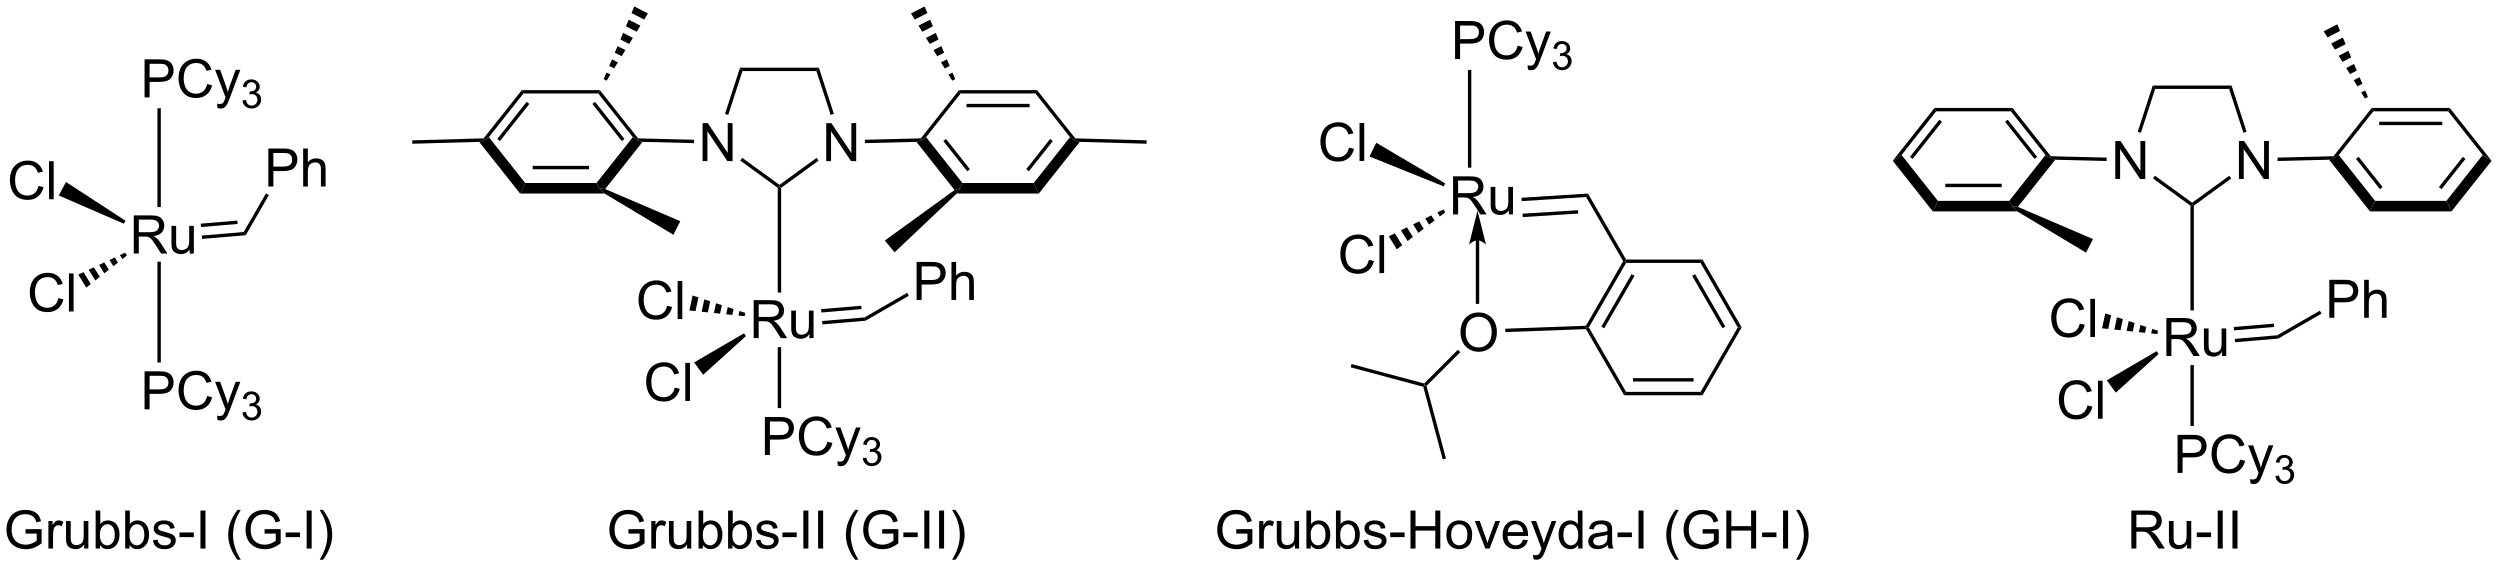 <?xml version="1.0" encoding="UTF-8"?>
<!DOCTYPE svg PUBLIC '-//W3C//DTD SVG 1.0//EN'
          'http://www.w3.org/TR/2001/REC-SVG-20010904/DTD/svg10.dtd'>
<svg stroke-dasharray="none" shape-rendering="auto" xmlns="http://www.w3.org/2000/svg" font-family="'Dialog'" text-rendering="auto" width="90" fill-opacity="1" color-interpolation="auto" color-rendering="auto" preserveAspectRatio="xMidYMid meet" font-size="12px" viewBox="0 0 90 21" fill="black" xmlns:xlink="http://www.w3.org/1999/xlink" stroke="black" image-rendering="auto" stroke-miterlimit="10" stroke-linecap="square" stroke-linejoin="miter" font-style="normal" stroke-width="1" height="21" stroke-dashoffset="0" font-weight="normal" stroke-opacity="1"
><!--Generated by the Batik Graphics2D SVG Generator--><defs id="genericDefs"
  /><g
  ><defs id="defs1"
    ><clipPath clipPathUnits="userSpaceOnUse" id="clipPath1"
      ><path d="M1.444 0.651 L388.478 0.651 L388.478 88.375 L1.444 88.375 L1.444 0.651 Z"
      /></clipPath
      ><clipPath clipPathUnits="userSpaceOnUse" id="clipPath2"
      ><path d="M-0.17 1.188 L-0.17 86.472 L376.103 86.472 L376.103 1.188 Z"
      /></clipPath
    ></defs
    ><g transform="scale(0.233,0.233) translate(-1.444,-0.651) matrix(1.029,0,0,1.029,1.619,-0.57)"
    ><path d="M19.915 39.252 L19.915 33.525 L22.454 33.525 Q23.219 33.525 23.618 33.679 Q24.016 33.833 24.253 34.223 Q24.493 34.614 24.493 35.088 Q24.493 35.697 24.097 36.116 Q23.704 36.533 22.878 36.645 Q23.18 36.791 23.337 36.931 Q23.667 37.236 23.964 37.692 L24.962 39.252 L24.009 39.252 L23.251 38.059 Q22.917 37.544 22.701 37.27 Q22.488 36.997 22.318 36.887 Q22.149 36.778 21.972 36.736 Q21.844 36.708 21.55 36.708 L20.672 36.708 L20.672 39.252 L19.915 39.252 ZM20.672 36.051 L22.3 36.051 Q22.821 36.051 23.113 35.944 Q23.407 35.838 23.558 35.601 Q23.712 35.364 23.712 35.088 Q23.712 34.681 23.415 34.421 Q23.12 34.158 22.485 34.158 L20.672 34.158 L20.672 36.051 ZM28.309 39.252 L28.309 38.642 Q27.825 39.346 26.991 39.346 Q26.624 39.346 26.307 39.205 Q25.989 39.064 25.833 38.851 Q25.679 38.637 25.616 38.33 Q25.575 38.122 25.575 37.674 L25.575 35.103 L26.278 35.103 L26.278 37.403 Q26.278 37.955 26.32 38.145 Q26.387 38.424 26.601 38.583 Q26.817 38.739 27.132 38.739 Q27.45 38.739 27.726 38.577 Q28.005 38.416 28.119 38.137 Q28.234 37.856 28.234 37.325 L28.234 35.103 L28.937 35.103 L28.937 39.252 L28.309 39.252 Z" stroke="none" clip-path="url(#clipPath2)"
    /></g
    ><g transform="matrix(0.239,0,0,0.239,0.041,-0.284)"
    ><path d="M21.603 15.855 L21.603 10.128 L23.764 10.128 Q24.335 10.128 24.634 10.183 Q25.056 10.253 25.34 10.451 Q25.626 10.647 25.801 11.003 Q25.975 11.357 25.975 11.785 Q25.975 12.514 25.509 13.022 Q25.046 13.527 23.829 13.527 L22.361 13.527 L22.361 15.855 L21.603 15.855 ZM22.361 12.85 L23.843 12.85 Q24.577 12.85 24.884 12.576 Q25.194 12.303 25.194 11.808 Q25.194 11.449 25.012 11.193 Q24.829 10.936 24.533 10.855 Q24.343 10.803 23.827 10.803 L22.361 10.803 L22.361 12.85 ZM31.025 13.847 L31.783 14.037 Q31.546 14.972 30.926 15.464 Q30.306 15.954 29.413 15.954 Q28.486 15.954 27.905 15.576 Q27.327 15.199 27.022 14.485 Q26.72 13.769 26.72 12.949 Q26.72 12.053 27.061 11.389 Q27.405 10.722 28.035 10.376 Q28.665 10.029 29.423 10.029 Q30.283 10.029 30.869 10.467 Q31.454 10.904 31.686 11.699 L30.939 11.873 Q30.741 11.248 30.361 10.964 Q29.983 10.678 29.408 10.678 Q28.749 10.678 28.303 10.995 Q27.861 11.311 27.681 11.845 Q27.501 12.378 27.501 12.943 Q27.501 13.675 27.715 14.22 Q27.928 14.764 28.376 15.035 Q28.827 15.303 29.35 15.303 Q29.986 15.303 30.426 14.936 Q30.869 14.568 31.025 13.847 ZM32.596 17.454 L32.518 16.792 Q32.747 16.855 32.919 16.855 Q33.154 16.855 33.294 16.777 Q33.435 16.699 33.526 16.558 Q33.591 16.454 33.74 16.035 Q33.76 15.977 33.802 15.863 L32.229 11.707 L32.987 11.707 L33.849 14.107 Q34.018 14.566 34.151 15.068 Q34.271 14.584 34.44 14.123 L35.325 11.707 L36.029 11.707 L34.45 15.925 Q34.198 16.61 34.057 16.868 Q33.87 17.214 33.628 17.376 Q33.385 17.54 33.05 17.54 Q32.846 17.54 32.596 17.454 Z" stroke="none" clip-path="url(#clipPath2)"
    /></g
    ><g transform="matrix(0.239,0,0,0.239,0.041,-0.284)"
    ><path d="M36.351 16.32 L36.878 16.25 Q36.97 16.699 37.187 16.896 Q37.406 17.094 37.72 17.094 Q38.091 17.094 38.347 16.836 Q38.605 16.578 38.605 16.197 Q38.605 15.834 38.367 15.599 Q38.13 15.363 37.763 15.363 Q37.614 15.363 37.392 15.422 L37.45 14.959 Q37.503 14.965 37.534 14.965 Q37.872 14.965 38.142 14.789 Q38.411 14.613 38.411 14.246 Q38.411 13.957 38.214 13.767 Q38.019 13.576 37.708 13.576 Q37.4 13.576 37.195 13.769 Q36.989 13.963 36.931 14.349 L36.404 14.256 Q36.501 13.724 36.843 13.433 Q37.187 13.142 37.697 13.142 Q38.048 13.142 38.343 13.293 Q38.64 13.443 38.796 13.705 Q38.952 13.965 38.952 14.258 Q38.952 14.537 38.802 14.765 Q38.654 14.994 38.361 15.129 Q38.742 15.217 38.952 15.494 Q39.163 15.769 39.163 16.185 Q39.163 16.748 38.753 17.14 Q38.343 17.531 37.716 17.531 Q37.152 17.531 36.777 17.195 Q36.404 16.857 36.351 16.32 Z" stroke="none" clip-path="url(#clipPath2)"
    /></g
    ><g transform="matrix(0.239,0,0,0.239,0.041,-0.284)"
    ><path d="M24.053 32.382 L23.543 32.382 L23.543 17.496 L24.053 17.496 Z" stroke="none" clip-path="url(#clipPath2)"
    /></g
    ><g transform="matrix(0.239,0,0,0.239,0.041,-0.284)"
    ><path d="M21.603 62.849 L21.603 57.122 L23.764 57.122 Q24.335 57.122 24.634 57.177 Q25.056 57.247 25.34 57.445 Q25.626 57.64 25.801 57.997 Q25.975 58.351 25.975 58.778 Q25.975 59.508 25.509 60.015 Q25.046 60.52 23.829 60.52 L22.361 60.52 L22.361 62.849 L21.603 62.849 ZM22.361 59.843 L23.843 59.843 Q24.577 59.843 24.884 59.57 Q25.194 59.297 25.194 58.802 Q25.194 58.442 25.012 58.187 Q24.829 57.929 24.533 57.849 Q24.343 57.797 23.827 57.797 L22.361 57.797 L22.361 59.843 ZM31.025 60.841 L31.783 61.031 Q31.546 61.966 30.926 62.458 Q30.306 62.948 29.413 62.948 Q28.486 62.948 27.905 62.57 Q27.327 62.192 27.022 61.479 Q26.72 60.763 26.72 59.942 Q26.72 59.047 27.061 58.383 Q27.405 57.716 28.035 57.369 Q28.665 57.023 29.423 57.023 Q30.283 57.023 30.869 57.461 Q31.454 57.898 31.686 58.692 L30.939 58.867 Q30.741 58.242 30.361 57.958 Q29.983 57.672 29.408 57.672 Q28.749 57.672 28.303 57.989 Q27.861 58.304 27.681 58.838 Q27.501 59.372 27.501 59.937 Q27.501 60.669 27.715 61.213 Q27.928 61.758 28.376 62.028 Q28.827 62.297 29.35 62.297 Q29.986 62.297 30.426 61.929 Q30.869 61.562 31.025 60.841 ZM32.596 64.448 L32.518 63.786 Q32.747 63.849 32.919 63.849 Q33.154 63.849 33.294 63.77 Q33.435 63.692 33.526 63.552 Q33.591 63.448 33.74 63.028 Q33.76 62.971 33.802 62.856 L32.229 58.7 L32.987 58.7 L33.849 61.101 Q34.018 61.559 34.151 62.062 Q34.271 61.578 34.44 61.117 L35.325 58.7 L36.029 58.7 L34.45 62.919 Q34.198 63.604 34.057 63.862 Q33.87 64.208 33.628 64.369 Q33.385 64.534 33.05 64.534 Q32.846 64.534 32.596 64.448 Z" stroke="none" clip-path="url(#clipPath2)"
    /></g
    ><g transform="matrix(0.239,0,0,0.239,0.041,-0.284)"
    ><path d="M36.351 63.314 L36.878 63.243 Q36.97 63.693 37.187 63.89 Q37.406 64.087 37.72 64.087 Q38.091 64.087 38.347 63.83 Q38.605 63.572 38.605 63.191 Q38.605 62.828 38.367 62.593 Q38.13 62.357 37.763 62.357 Q37.614 62.357 37.392 62.415 L37.45 61.953 Q37.503 61.958 37.534 61.958 Q37.872 61.958 38.142 61.783 Q38.411 61.607 38.411 61.24 Q38.411 60.951 38.214 60.761 Q38.019 60.57 37.708 60.57 Q37.4 60.57 37.195 60.763 Q36.989 60.956 36.931 61.343 L36.404 61.249 Q36.501 60.718 36.843 60.427 Q37.187 60.136 37.697 60.136 Q38.048 60.136 38.343 60.286 Q38.64 60.437 38.796 60.699 Q38.952 60.958 38.952 61.251 Q38.952 61.531 38.802 61.759 Q38.654 61.988 38.361 62.122 Q38.742 62.21 38.952 62.488 Q39.163 62.763 39.163 63.179 Q39.163 63.742 38.753 64.134 Q38.343 64.525 37.716 64.525 Q37.152 64.525 36.777 64.189 Q36.404 63.851 36.351 63.314 Z" stroke="none" clip-path="url(#clipPath2)"
    /></g
    ><g transform="matrix(0.239,0,0,0.239,0.041,-0.284)"
    ><path d="M23.543 40.607 L24.053 40.607 L24.053 55.784 L23.543 55.784 Z" stroke="none" clip-path="url(#clipPath2)"
    /></g
    ><g transform="matrix(0.239,0,0,0.239,0.041,-0.284)"
    ><path d="M30.262 37.178 L30.219 36.669 L36.533 36.134 L36.842 36.62 ZM30.11 35.388 L35.623 34.92 L35.579 34.411 L30.067 34.879 Z" stroke="none" clip-path="url(#clipPath2)"
    /></g
    ><g transform="matrix(0.239,0,0,0.239,0.041,-0.284)"
    ><path d="M5.627 29.192 L6.385 29.382 Q6.148 30.317 5.528 30.809 Q4.908 31.299 4.015 31.299 Q3.088 31.299 2.507 30.921 Q1.929 30.544 1.624 29.83 Q1.322 29.114 1.322 28.294 Q1.322 27.398 1.663 26.734 Q2.007 26.067 2.637 25.721 Q3.267 25.374 4.025 25.374 Q4.885 25.374 5.471 25.812 Q6.056 26.249 6.288 27.044 L5.541 27.218 Q5.343 26.593 4.963 26.309 Q4.585 26.023 4.01 26.023 Q3.351 26.023 2.905 26.34 Q2.463 26.655 2.283 27.189 Q2.103 27.723 2.103 28.288 Q2.103 29.02 2.317 29.564 Q2.53 30.109 2.978 30.38 Q3.429 30.648 3.952 30.648 Q4.588 30.648 5.028 30.28 Q5.471 29.913 5.627 29.192 ZM7.214 31.2 L7.214 25.473 L7.917 25.473 L7.917 31.2 L7.214 31.2 Z" stroke="none" clip-path="url(#clipPath2)"
    /></g
    ><g transform="matrix(0.239,0,0,0.239,0.041,-0.284)"
    ><path d="M18.726 34.437 L18.485 34.887 L8.678 30.629 L9.769 28.602 Z" stroke="none" clip-path="url(#clipPath2)"
    /></g
    ><g transform="matrix(0.239,0,0,0.239,0.041,-0.284)"
    ><path d="M8.624 46.095 L9.382 46.285 Q9.145 47.22 8.525 47.712 Q7.905 48.202 7.012 48.202 Q6.085 48.202 5.504 47.825 Q4.926 47.447 4.621 46.733 Q4.319 46.017 4.319 45.197 Q4.319 44.301 4.66 43.637 Q5.004 42.97 5.634 42.624 Q6.264 42.278 7.022 42.278 Q7.882 42.278 8.468 42.715 Q9.053 43.153 9.285 43.947 L8.538 44.121 Q8.34 43.496 7.96 43.212 Q7.582 42.926 7.007 42.926 Q6.348 42.926 5.902 43.244 Q5.46 43.559 5.28 44.093 Q5.1 44.627 5.1 45.192 Q5.1 45.923 5.314 46.468 Q5.527 47.012 5.975 47.283 Q6.426 47.551 6.949 47.551 Q7.585 47.551 8.025 47.184 Q8.468 46.817 8.624 46.095 ZM10.211 48.103 L10.211 42.377 L10.914 42.377 L10.914 48.103 L10.211 48.103 Z" stroke="none" clip-path="url(#clipPath2)"
    /></g
    ><g transform="matrix(0.239,0,0,0.239,0.041,-0.284)"
    ><path d="M18.944 39.676 L18.264 40.213 L17.891 39.61 L18.676 39.242 ZM17.584 40.75 L16.905 41.287 L16.323 40.345 L17.107 39.977 ZM16.225 41.824 L15.545 42.361 L14.754 41.081 L15.538 40.713 ZM14.865 42.898 L14.185 43.436 L13.185 41.816 L13.969 41.449 ZM13.505 43.973 L12.826 44.51 L11.616 42.552 L12.4 42.184 Z" stroke="none" clip-path="url(#clipPath2)"
    /></g
    ><g transform="matrix(0.239,0,0,0.239,0.041,-0.284)"
    ><path d="M40.247 29.285 L40.247 23.558 L42.408 23.558 Q42.979 23.558 43.278 23.613 Q43.7 23.683 43.984 23.881 Q44.27 24.077 44.445 24.433 Q44.619 24.788 44.619 25.215 Q44.619 25.944 44.153 26.452 Q43.69 26.957 42.473 26.957 L41.005 26.957 L41.005 29.285 L40.247 29.285 ZM41.005 26.28 L42.486 26.28 Q43.221 26.28 43.528 26.006 Q43.838 25.733 43.838 25.238 Q43.838 24.879 43.656 24.623 Q43.473 24.366 43.177 24.285 Q42.986 24.233 42.471 24.233 L41.005 24.233 L41.005 26.28 ZM45.494 29.285 L45.494 23.558 L46.197 23.558 L46.197 25.613 Q46.69 25.043 47.44 25.043 Q47.901 25.043 48.239 25.225 Q48.58 25.405 48.726 25.725 Q48.872 26.045 48.872 26.655 L48.872 29.285 L48.169 29.285 L48.169 26.655 Q48.169 26.129 47.94 25.889 Q47.713 25.647 47.294 25.647 Q46.981 25.647 46.705 25.811 Q46.432 25.973 46.315 26.251 Q46.197 26.527 46.197 27.014 L46.197 29.285 L45.494 29.285 Z" stroke="none" clip-path="url(#clipPath2)"
    /></g
    ><g transform="matrix(0.239,0,0,0.239,0.041,-0.284)"
    ><path d="M36.842 36.62 L36.533 36.134 L39.891 30.319 L40.333 30.574 Z" stroke="none" clip-path="url(#clipPath2)"
    /></g
    ><g transform="matrix(0.239,0,0,0.239,0.041,-0.284)"
    ><path d="M113.352 52.125 L113.352 46.398 L115.891 46.398 Q116.656 46.398 117.055 46.552 Q117.453 46.706 117.69 47.096 Q117.93 47.487 117.93 47.961 Q117.93 48.57 117.534 48.989 Q117.141 49.406 116.315 49.518 Q116.617 49.664 116.774 49.804 Q117.104 50.109 117.401 50.565 L118.399 52.125 L117.445 52.125 L116.688 50.932 Q116.354 50.416 116.138 50.143 Q115.925 49.87 115.755 49.76 Q115.586 49.651 115.409 49.609 Q115.281 49.581 114.987 49.581 L114.109 49.581 L114.109 52.125 L113.352 52.125 ZM114.109 48.924 L115.737 48.924 Q116.258 48.924 116.55 48.818 Q116.844 48.711 116.995 48.474 Q117.149 48.237 117.149 47.961 Q117.149 47.554 116.852 47.294 Q116.557 47.031 115.922 47.031 L114.109 47.031 L114.109 48.924 ZM121.746 52.125 L121.746 51.515 Q121.262 52.219 120.428 52.219 Q120.061 52.219 119.744 52.078 Q119.426 51.937 119.27 51.724 Q119.116 51.51 119.053 51.203 Q119.012 50.995 119.012 50.547 L119.012 47.976 L119.715 47.976 L119.715 50.276 Q119.715 50.828 119.757 51.018 Q119.824 51.297 120.038 51.456 Q120.254 51.612 120.569 51.612 Q120.887 51.612 121.163 51.45 Q121.442 51.289 121.556 51.01 Q121.671 50.729 121.671 50.198 L121.671 47.976 L122.374 47.976 L122.374 52.125 L121.746 52.125 Z" stroke="none" clip-path="url(#clipPath2)"
    /></g
    ><g transform="matrix(0.239,0,0,0.239,0.041,-0.284)"
    ><path d="M115.04 69.728 L115.04 64.001 L117.201 64.001 Q117.772 64.001 118.071 64.056 Q118.493 64.126 118.777 64.324 Q119.063 64.519 119.238 64.876 Q119.412 65.23 119.412 65.657 Q119.412 66.386 118.946 66.894 Q118.483 67.4 117.266 67.4 L115.798 67.4 L115.798 69.728 L115.04 69.728 ZM115.798 66.722 L117.279 66.722 Q118.014 66.722 118.321 66.449 Q118.631 66.175 118.631 65.681 Q118.631 65.321 118.449 65.066 Q118.266 64.808 117.97 64.728 Q117.779 64.675 117.264 64.675 L115.798 64.675 L115.798 66.722 ZM124.462 67.72 L125.22 67.91 Q124.983 68.845 124.363 69.337 Q123.743 69.827 122.85 69.827 Q121.923 69.827 121.342 69.449 Q120.764 69.071 120.459 68.358 Q120.157 67.642 120.157 66.821 Q120.157 65.925 120.498 65.261 Q120.842 64.595 121.472 64.248 Q122.102 63.902 122.86 63.902 Q123.72 63.902 124.305 64.34 Q124.891 64.777 125.123 65.571 L124.376 65.746 Q124.178 65.121 123.798 64.837 Q123.42 64.55 122.845 64.55 Q122.186 64.55 121.74 64.868 Q121.298 65.183 121.118 65.717 Q120.938 66.251 120.938 66.816 Q120.938 67.548 121.152 68.092 Q121.365 68.636 121.813 68.907 Q122.264 69.175 122.787 69.175 Q123.423 69.175 123.863 68.808 Q124.305 68.441 124.462 67.72 ZM126.033 71.327 L125.955 70.665 Q126.184 70.728 126.356 70.728 Q126.591 70.728 126.731 70.65 Q126.872 70.571 126.963 70.431 Q127.028 70.327 127.177 69.907 Q127.197 69.85 127.239 69.735 L125.666 65.579 L126.424 65.579 L127.286 67.98 Q127.455 68.439 127.588 68.941 Q127.708 68.457 127.877 67.996 L128.762 65.579 L129.466 65.579 L127.888 69.798 Q127.635 70.483 127.494 70.741 Q127.307 71.087 127.065 71.248 Q126.822 71.412 126.487 71.412 Q126.283 71.412 126.033 71.327 Z" stroke="none" clip-path="url(#clipPath2)"
    /></g
    ><g transform="matrix(0.239,0,0,0.239,0.041,-0.284)"
    ><path d="M129.788 70.193 L130.315 70.123 Q130.407 70.572 130.624 70.769 Q130.843 70.966 131.157 70.966 Q131.528 70.966 131.784 70.709 Q132.042 70.451 132.042 70.07 Q132.042 69.707 131.804 69.472 Q131.567 69.236 131.2 69.236 Q131.052 69.236 130.829 69.294 L130.888 68.832 Q130.94 68.837 130.971 68.837 Q131.309 68.837 131.579 68.662 Q131.849 68.486 131.849 68.119 Q131.849 67.83 131.651 67.64 Q131.456 67.449 131.145 67.449 Q130.837 67.449 130.632 67.642 Q130.427 67.835 130.368 68.222 L129.841 68.128 Q129.938 67.597 130.28 67.306 Q130.624 67.015 131.134 67.015 Q131.485 67.015 131.78 67.165 Q132.077 67.316 132.233 67.578 Q132.389 67.837 132.389 68.13 Q132.389 68.41 132.239 68.638 Q132.091 68.867 131.798 69.001 Q132.179 69.089 132.389 69.367 Q132.6 69.642 132.6 70.058 Q132.6 70.621 132.19 71.013 Q131.78 71.404 131.153 71.404 Q130.589 71.404 130.214 71.068 Q129.841 70.73 129.788 70.193 Z" stroke="none" clip-path="url(#clipPath2)"
    /></g
    ><g transform="matrix(0.239,0,0,0.239,0.041,-0.284)"
    ><path d="M116.98 53.48 L117.49 53.48 L117.49 62.663 L116.98 62.663 Z" stroke="none" clip-path="url(#clipPath2)"
    /></g
    ><g transform="matrix(0.239,0,0,0.239,0.041,-0.284)"
    ><path d="M117.49 45.255 L116.98 45.255 L116.98 29.479 L117.235 29.349 L117.49 29.479 Z" stroke="none" clip-path="url(#clipPath2)"
    /></g
    ><g transform="matrix(0.239,0,0,0.239,0.041,-0.284)"
    ><path d="M124.28 25.46 L124.28 19.733 L125.059 19.733 L128.067 24.228 L128.067 19.733 L128.793 19.733 L128.793 25.46 L128.015 25.46 L125.007 20.96 L125.007 25.46 L124.28 25.46 Z" stroke="none" clip-path="url(#clipPath2)"
    /></g
    ><g transform="matrix(0.239,0,0,0.239,0.041,-0.284)"
    ><path d="M105.659 25.46 L105.659 19.733 L106.438 19.733 L109.445 24.228 L109.445 19.733 L110.172 19.733 L110.172 25.46 L109.393 25.46 L106.385 20.96 L106.385 25.46 L105.659 25.46 Z" stroke="none" clip-path="url(#clipPath2)"
    /></g
    ><g transform="matrix(0.239,0,0,0.239,0.041,-0.284)"
    ><path d="M117.49 29.479 L117.235 29.349 L117.235 29.034 L122.826 24.972 L123.126 25.385 Z" stroke="none" clip-path="url(#clipPath2)"
    /></g
    ><g transform="matrix(0.239,0,0,0.239,0.041,-0.284)"
    ><path d="M125.436 18.343 L124.951 18.5 L122.804 11.895 L123.175 11.384 Z" stroke="none" clip-path="url(#clipPath2)"
    /></g
    ><g transform="matrix(0.239,0,0,0.239,0.041,-0.284)"
    ><path d="M123.175 11.384 L122.804 11.895 L111.666 11.895 L111.296 11.384 Z" stroke="none" clip-path="url(#clipPath2)"
    /></g
    ><g transform="matrix(0.239,0,0,0.239,0.041,-0.284)"
    ><path d="M111.296 11.384 L111.666 11.895 L109.52 18.5 L109.035 18.343 Z" stroke="none" clip-path="url(#clipPath2)"
    /></g
    ><g transform="matrix(0.239,0,0,0.239,0.041,-0.284)"
    ><path d="M111.329 25.373 L111.628 24.96 L117.235 29.034 L117.235 29.349 L116.98 29.479 Z" stroke="none" clip-path="url(#clipPath2)"
    /></g
    ><g transform="matrix(0.239,0,0,0.239,0.041,-0.284)"
    ><path d="M104.361 22.24 L104.349 22.75 L96.611 22.557 L95.817 22.282 L95.942 22.029 Z" stroke="none" clip-path="url(#clipPath2)"
    /></g
    ><g transform="matrix(0.239,0,0,0.239,0.041,-0.284)"
    ><path d="M130.106 22.751 L130.093 22.241 L138.528 22.029 L138.654 22.282 L137.859 22.557 Z" stroke="none" clip-path="url(#clipPath2)"
    /></g
    ><g transform="matrix(0.239,0,0,0.239,0.041,-0.284)"
    ><path d="M123.699 50.051 L123.656 49.542 L130.047 49 L130.203 49.499 ZM123.547 48.261 L129.595 47.748 L129.552 47.239 L123.504 47.752 Z" stroke="none" clip-path="url(#clipPath2)"
    /></g
    ><g transform="matrix(0.239,0,0,0.239,0.041,-0.284)"
    ><path d="M137.896 46.37 L137.896 40.644 L140.058 40.644 Q140.628 40.644 140.928 40.699 Q141.35 40.769 141.633 40.967 Q141.92 41.162 142.094 41.519 Q142.269 41.873 142.269 42.3 Q142.269 43.029 141.803 43.537 Q141.339 44.042 140.123 44.042 L138.654 44.042 L138.654 46.37 L137.896 46.37 ZM138.654 43.365 L140.136 43.365 Q140.87 43.365 141.178 43.092 Q141.488 42.818 141.488 42.324 Q141.488 41.964 141.305 41.709 Q141.123 41.451 140.826 41.37 Q140.636 41.318 140.12 41.318 L138.654 41.318 L138.654 43.365 ZM143.144 46.37 L143.144 40.644 L143.847 40.644 L143.847 42.699 Q144.339 42.128 145.089 42.128 Q145.55 42.128 145.889 42.311 Q146.23 42.49 146.376 42.811 Q146.521 43.131 146.521 43.74 L146.521 46.37 L145.818 46.37 L145.818 43.74 Q145.818 43.214 145.589 42.975 Q145.363 42.733 144.943 42.733 Q144.631 42.733 144.355 42.897 Q144.081 43.058 143.964 43.337 Q143.847 43.613 143.847 44.1 L143.847 46.37 L143.144 46.37 Z" stroke="none" clip-path="url(#clipPath2)"
    /></g
    ><g transform="matrix(0.239,0,0,0.239,0.041,-0.284)"
    ><path d="M130.203 49.499 L130.047 49 L136.473 45.29 L136.728 45.732 Z" stroke="none" clip-path="url(#clipPath2)"
    /></g
    ><g transform="matrix(0.239,0,0,0.239,0.041,-0.284)"
    ><path d="M95.942 22.029 L95.817 22.282 L95.147 21.848 L89.939 15.271 L90.186 14.761 ZM93.888 22.123 L89.455 16.526 L89.055 16.842 L93.488 22.44 Z" stroke="none" clip-path="url(#clipPath2)"
    /></g
    ><g transform="matrix(0.239,0,0,0.239,0.041,-0.284)"
    ><path d="M90.186 14.761 L89.939 15.271 L78.677 15.271 L78.43 14.761 Z" stroke="none" clip-path="url(#clipPath2)"
    /></g
    ><g transform="matrix(0.239,0,0,0.239,0.041,-0.284)"
    ><path d="M78.43 14.761 L78.677 15.271 L73.468 21.848 L72.799 22.282 L72.673 22.03 ZM79.16 16.526 L74.727 22.123 L75.127 22.44 L79.56 16.842 Z" stroke="none" clip-path="url(#clipPath2)"
    /></g
    ><g transform="matrix(0.239,0,0,0.239,0.041,-0.284)"
    ><path d="M72.006 22.559 L72.799 22.282 L73.468 21.848 L78.937 28.754 L78.17 30.341 Z" stroke="none" clip-path="url(#clipPath2)"
    /></g
    ><g transform="matrix(0.239,0,0,0.239,0.041,-0.284)"
    ><path d="M78.17 30.341 L78.937 28.754 L89.678 28.754 L90.062 29.547 L90.891 30.341 ZM80.063 26.682 L88.553 26.682 L88.553 26.172 L80.063 26.172 Z" stroke="none" clip-path="url(#clipPath2)"
    /></g
    ><g transform="matrix(0.239,0,0,0.239,0.041,-0.284)"
    ><path d="M90.982 29.664 L90.062 29.547 L89.678 28.754 L95.147 21.848 L95.817 22.282 L96.611 22.557 Z" stroke="none" clip-path="url(#clipPath2)"
    /></g
    ><g transform="matrix(0.239,0,0,0.239,0.041,-0.284)"
    ><path d="M137.859 22.557 L138.654 22.282 L139.323 21.848 L144.792 28.754 L144.408 29.547 L143.607 29.814 ZM141.92 22.44 L145.522 26.988 L145.922 26.672 L142.32 22.123 Z" stroke="none" clip-path="url(#clipPath2)"
    /></g
    ><g transform="matrix(0.239,0,0,0.239,0.041,-0.284)"
    ><path d="M143.939 30.341 L144.408 29.547 L144.792 28.754 L155.533 28.754 L156.301 30.341 Z" stroke="none" clip-path="url(#clipPath2)"
    /></g
    ><g transform="matrix(0.239,0,0,0.239,0.041,-0.284)"
    ><path d="M156.301 30.341 L155.533 28.754 L161.002 21.848 L161.671 22.282 L162.464 22.559 ZM154.803 26.988 L158.405 22.44 L158.005 22.123 L154.403 26.672 Z" stroke="none" clip-path="url(#clipPath2)"
    /></g
    ><g transform="matrix(0.239,0,0,0.239,0.041,-0.284)"
    ><path d="M161.797 22.03 L161.671 22.282 L161.002 21.848 L155.793 15.271 L156.04 14.761 Z" stroke="none" clip-path="url(#clipPath2)"
    /></g
    ><g transform="matrix(0.239,0,0,0.239,0.041,-0.284)"
    ><path d="M156.04 14.761 L155.793 15.271 L144.532 15.271 L144.285 14.761 ZM154.915 16.832 L145.41 16.832 L145.41 17.342 L154.915 17.342 Z" stroke="none" clip-path="url(#clipPath2)"
    /></g
    ><g transform="matrix(0.239,0,0,0.239,0.041,-0.284)"
    ><path d="M144.285 14.761 L144.532 15.271 L139.323 21.848 L138.654 22.282 L138.528 22.029 Z" stroke="none" clip-path="url(#clipPath2)"
    /></g
    ><g transform="matrix(0.239,0,0,0.239,0.041,-0.284)"
    ><path d="M72.673 22.03 L72.799 22.282 L72.006 22.559 L61.937 22.84 L61.923 22.33 Z" stroke="none" clip-path="url(#clipPath2)"
    /></g
    ><g transform="matrix(0.239,0,0,0.239,0.041,-0.284)"
    ><path d="M162.464 22.559 L161.671 22.282 L161.797 22.03 L172.548 22.33 L172.534 22.84 Z" stroke="none" clip-path="url(#clipPath2)"
    /></g
    ><g transform="matrix(0.239,0,0,0.239,0.041,-0.284)"
    ><path d="M90.755 13.109 L91.175 12.114 L91.773 12.421 L91.209 13.342 ZM91.594 11.118 L92.014 10.123 L92.903 10.579 L92.338 11.5 ZM92.434 9.127 L92.854 8.132 L94.032 8.737 L93.467 9.658 ZM93.273 7.137 L93.693 6.141 L95.161 6.896 L94.596 7.816 ZM94.113 5.146 L94.533 4.151 L96.29 5.054 L95.726 5.974 ZM94.952 3.155 L95.372 2.16 L97.42 3.212 L96.855 4.133 Z" stroke="none" clip-path="url(#clipPath2)"
    /></g
    ><g transform="matrix(0.239,0,0,0.239,0.041,-0.284)"
    ><path d="M143.262 13.342 L142.697 12.421 L143.296 12.114 L143.716 13.109 ZM142.132 11.5 L141.568 10.579 L142.456 10.123 L142.876 11.118 ZM141.003 9.658 L140.439 8.737 L141.617 8.132 L142.036 9.127 ZM139.874 7.816 L139.309 6.896 L140.777 6.141 L141.197 7.137 ZM138.745 5.974 L138.18 5.054 L139.938 4.151 L140.357 5.146 ZM137.615 4.133 L137.051 3.212 L139.098 2.16 L139.518 3.155 Z" stroke="none" clip-path="url(#clipPath2)"
    /></g
    ><g transform="matrix(0.239,0,0,0.239,0.041,-0.284)"
    ><path d="M143.607 29.814 L144.408 29.547 L143.939 30.341 L134.577 39.192 L133.108 37.42 Z" stroke="none" clip-path="url(#clipPath2)"
    /></g
    ><g transform="matrix(0.239,0,0,0.239,0.041,-0.284)"
    ><path d="M90.891 30.341 L90.062 29.547 L90.982 29.664 L102.301 34.505 L101.255 36.555 Z" stroke="none" clip-path="url(#clipPath2)"
    /></g
    ><g transform="matrix(0.239,0,0,0.239,0.041,-0.284)"
    ><path d="M101.461 59.568 L102.219 59.758 Q101.982 60.693 101.362 61.185 Q100.743 61.675 99.849 61.675 Q98.922 61.675 98.342 61.297 Q97.763 60.919 97.459 60.206 Q97.157 59.49 97.157 58.669 Q97.157 57.773 97.498 57.109 Q97.842 56.443 98.472 56.096 Q99.102 55.75 99.86 55.75 Q100.719 55.75 101.305 56.188 Q101.891 56.625 102.123 57.419 L101.376 57.594 Q101.178 56.969 100.797 56.685 Q100.42 56.398 99.844 56.398 Q99.185 56.398 98.74 56.716 Q98.297 57.031 98.118 57.565 Q97.938 58.099 97.938 58.664 Q97.938 59.396 98.151 59.94 Q98.365 60.484 98.813 60.755 Q99.263 61.023 99.787 61.023 Q100.422 61.023 100.862 60.656 Q101.305 60.289 101.461 59.568 ZM103.049 61.576 L103.049 55.849 L103.752 55.849 L103.752 61.576 L103.049 61.576 Z" stroke="none" clip-path="url(#clipPath2)"
    /></g
    ><g transform="matrix(0.239,0,0,0.239,0.041,-0.284)"
    ><path d="M111.892 51.394 L112.193 51.806 L105.738 57.638 L104.379 55.781 Z" stroke="none" clip-path="url(#clipPath2)"
    /></g
    ><g transform="matrix(0.239,0,0,0.239,0.041,-0.284)"
    ><path d="M100.312 47.238 L101.07 47.428 Q100.833 48.363 100.213 48.856 Q99.593 49.345 98.7 49.345 Q97.773 49.345 97.192 48.968 Q96.614 48.59 96.309 47.876 Q96.007 47.16 96.007 46.34 Q96.007 45.444 96.348 44.78 Q96.692 44.113 97.322 43.767 Q97.952 43.421 98.71 43.421 Q99.57 43.421 100.156 43.858 Q100.741 44.296 100.973 45.09 L100.226 45.264 Q100.028 44.639 99.648 44.356 Q99.27 44.069 98.695 44.069 Q98.036 44.069 97.59 44.387 Q97.148 44.702 96.968 45.236 Q96.788 45.77 96.788 46.335 Q96.788 47.066 97.002 47.611 Q97.215 48.155 97.663 48.426 Q98.114 48.694 98.637 48.694 Q99.273 48.694 99.713 48.327 Q100.156 47.96 100.312 47.238 ZM101.899 49.246 L101.899 43.52 L102.602 43.52 L102.602 49.246 L101.899 49.246 Z" stroke="none" clip-path="url(#clipPath2)"
    /></g
    ><g transform="matrix(0.239,0,0,0.239,0.041,-0.284)"
    ><path d="M111.989 48.82 L111.064 48.724 L111.213 48.03 L112.096 48.321 ZM110.14 48.627 L109.215 48.53 L109.447 47.448 L110.33 47.739 ZM108.29 48.434 L107.366 48.337 L107.682 46.865 L108.564 47.157 ZM106.441 48.241 L105.516 48.144 L105.916 46.283 L106.799 46.574 ZM104.592 48.048 L103.667 47.951 L104.15 45.7 L105.033 45.992 Z" stroke="none" clip-path="url(#clipPath2)"
    /></g
    ><g transform="matrix(0.239,0,0,0.239,0.041,-0.284)"
    ><path d="M218.702 33.48 L218.702 27.753 L221.241 27.753 Q222.007 27.753 222.405 27.907 Q222.804 28.061 223.041 28.451 Q223.28 28.842 223.28 29.316 Q223.28 29.925 222.884 30.344 Q222.491 30.761 221.666 30.873 Q221.968 31.019 222.124 31.16 Q222.455 31.464 222.752 31.92 L223.749 33.48 L222.796 33.48 L222.038 32.287 Q221.705 31.771 221.489 31.498 Q221.275 31.225 221.106 31.115 Q220.936 31.006 220.759 30.964 Q220.632 30.936 220.338 30.936 L219.46 30.936 L219.46 33.48 L218.702 33.48 ZM219.46 30.279 L221.088 30.279 Q221.608 30.279 221.9 30.172 Q222.194 30.066 222.345 29.829 Q222.499 29.592 222.499 29.316 Q222.499 28.91 222.202 28.649 Q221.908 28.386 221.272 28.386 L219.46 28.386 L219.46 30.279 ZM227.097 33.48 L227.097 32.87 Q226.612 33.574 225.779 33.574 Q225.412 33.574 225.094 33.433 Q224.776 33.292 224.62 33.079 Q224.466 32.865 224.404 32.558 Q224.362 32.35 224.362 31.902 L224.362 29.331 L225.065 29.331 L225.065 31.631 Q225.065 32.183 225.107 32.373 Q225.175 32.652 225.388 32.81 Q225.604 32.967 225.92 32.967 Q226.237 32.967 226.513 32.805 Q226.792 32.644 226.906 32.365 Q227.021 32.084 227.021 31.553 L227.021 29.331 L227.724 29.331 L227.724 33.48 L227.097 33.48 Z" stroke="none" clip-path="url(#clipPath2)"
    /></g
    ><g transform="matrix(0.239,0,0,0.239,0.041,-0.284)"
    ><path d="M219.002 10.083 L219.002 4.356 L221.163 4.356 Q221.733 4.356 222.033 4.411 Q222.455 4.481 222.739 4.679 Q223.025 4.875 223.2 5.231 Q223.374 5.585 223.374 6.013 Q223.374 6.742 222.908 7.25 Q222.444 7.755 221.228 7.755 L219.759 7.755 L219.759 10.083 L219.002 10.083 ZM219.759 7.078 L221.241 7.078 Q221.976 7.078 222.283 6.804 Q222.593 6.531 222.593 6.036 Q222.593 5.677 222.41 5.421 Q222.228 5.164 221.931 5.083 Q221.741 5.031 221.226 5.031 L219.759 5.031 L219.759 7.078 ZM228.423 8.075 L229.181 8.265 Q228.944 9.2 228.325 9.692 Q227.705 10.182 226.811 10.182 Q225.884 10.182 225.304 9.804 Q224.726 9.427 224.421 8.713 Q224.119 7.997 224.119 7.177 Q224.119 6.281 224.46 5.617 Q224.804 4.95 225.434 4.604 Q226.064 4.257 226.822 4.257 Q227.681 4.257 228.267 4.695 Q228.853 5.132 229.085 5.927 L228.338 6.101 Q228.14 5.476 227.759 5.192 Q227.382 4.906 226.806 4.906 Q226.147 4.906 225.702 5.223 Q225.259 5.539 225.08 6.072 Q224.9 6.606 224.9 7.171 Q224.9 7.903 225.114 8.447 Q225.327 8.992 225.775 9.263 Q226.226 9.531 226.749 9.531 Q227.384 9.531 227.825 9.164 Q228.267 8.796 228.423 8.075 ZM229.995 11.682 L229.917 11.02 Q230.146 11.083 230.318 11.083 Q230.552 11.083 230.693 11.005 Q230.834 10.927 230.925 10.786 Q230.99 10.682 231.138 10.263 Q231.159 10.205 231.201 10.091 L229.628 5.934 L230.386 5.934 L231.248 8.335 Q231.417 8.794 231.55 9.296 Q231.67 8.812 231.839 8.351 L232.724 5.934 L233.427 5.934 L231.849 10.153 Q231.597 10.838 231.456 11.096 Q231.268 11.442 231.026 11.604 Q230.784 11.768 230.448 11.768 Q230.245 11.768 229.995 11.682 Z" stroke="none" clip-path="url(#clipPath2)"
    /></g
    ><g transform="matrix(0.239,0,0,0.239,0.041,-0.284)"
    ><path d="M233.75 10.548 L234.277 10.478 Q234.369 10.927 234.586 11.124 Q234.804 11.322 235.119 11.322 Q235.49 11.322 235.746 11.064 Q236.004 10.806 236.004 10.425 Q236.004 10.062 235.765 9.827 Q235.529 9.591 235.162 9.591 Q235.013 9.591 234.791 9.65 L234.849 9.187 Q234.902 9.193 234.933 9.193 Q235.271 9.193 235.541 9.017 Q235.81 8.841 235.81 8.474 Q235.81 8.185 235.613 7.995 Q235.418 7.804 235.107 7.804 Q234.798 7.804 234.593 7.997 Q234.388 8.191 234.33 8.577 L233.802 8.484 Q233.9 7.952 234.242 7.661 Q234.586 7.37 235.095 7.37 Q235.447 7.37 235.742 7.521 Q236.039 7.671 236.195 7.933 Q236.351 8.193 236.351 8.486 Q236.351 8.765 236.201 8.993 Q236.052 9.222 235.759 9.357 Q236.14 9.445 236.351 9.722 Q236.562 9.997 236.562 10.413 Q236.562 10.976 236.152 11.368 Q235.742 11.759 235.115 11.759 Q234.55 11.759 234.175 11.423 Q233.802 11.085 233.75 10.548 Z" stroke="none" clip-path="url(#clipPath2)"
    /></g
    ><g transform="matrix(0.239,0,0,0.239,0.041,-0.284)"
    ><path d="M221.452 26.442 L220.942 26.442 L220.942 11.724 L221.452 11.724 Z" stroke="none" clip-path="url(#clipPath2)"
    /></g
    ><g transform="matrix(0.239,0,0,0.239,0.041,-0.284)"
    ><path d="M229.044 31.482 L229.012 30.973 L239.024 30.34 L238.74 30.869 ZM229.196 33.886 L237.559 33.357 L237.527 32.848 L229.164 33.376 Z" stroke="none" clip-path="url(#clipPath2)"
    /></g
    ><g transform="matrix(0.239,0,0,0.239,0.041,-0.284)"
    ><path d="M203.025 23.42 L203.783 23.61 Q203.546 24.545 202.927 25.037 Q202.307 25.527 201.413 25.527 Q200.486 25.527 199.906 25.149 Q199.327 24.771 199.023 24.058 Q198.721 23.342 198.721 22.521 Q198.721 21.626 199.062 20.962 Q199.406 20.295 200.036 19.949 Q200.666 19.602 201.424 19.602 Q202.283 19.602 202.869 20.04 Q203.455 20.477 203.687 21.271 L202.94 21.446 Q202.742 20.821 202.361 20.537 Q201.984 20.251 201.408 20.251 Q200.749 20.251 200.304 20.568 Q199.861 20.884 199.682 21.417 Q199.502 21.951 199.502 22.516 Q199.502 23.248 199.715 23.792 Q199.929 24.337 200.377 24.608 Q200.827 24.876 201.351 24.876 Q201.986 24.876 202.427 24.509 Q202.869 24.141 203.025 23.42 ZM204.613 25.428 L204.613 19.701 L205.316 19.701 L205.316 25.428 L204.613 25.428 Z" stroke="none" clip-path="url(#clipPath2)"
    /></g
    ><g transform="matrix(0.239,0,0,0.239,0.041,-0.284)"
    ><path d="M207.131 22.694 L206.114 24.759 L217.28 29.263 L217.506 28.806 L207.131 22.694 Z" stroke="none" clip-path="url(#clipPath2)"
    /></g
    ><g transform="matrix(0.239,0,0,0.239,0.041,-0.284)"
    ><path d="M206.023 40.323 L206.78 40.513 Q206.543 41.448 205.924 41.941 Q205.304 42.43 204.411 42.43 Q203.483 42.43 202.903 42.053 Q202.325 41.675 202.02 40.961 Q201.718 40.245 201.718 39.425 Q201.718 38.529 202.059 37.865 Q202.403 37.198 203.033 36.852 Q203.663 36.506 204.421 36.506 Q205.28 36.506 205.866 36.943 Q206.452 37.381 206.684 38.175 L205.937 38.349 Q205.739 37.724 205.358 37.441 Q204.981 37.154 204.405 37.154 Q203.746 37.154 203.301 37.472 Q202.858 37.787 202.679 38.321 Q202.499 38.855 202.499 39.42 Q202.499 40.151 202.713 40.696 Q202.926 41.24 203.374 41.511 Q203.825 41.779 204.348 41.779 Q204.983 41.779 205.424 41.412 Q205.866 41.045 206.023 40.323 ZM207.61 42.331 L207.61 36.605 L208.313 36.605 L208.313 42.331 L207.61 42.331 Z" stroke="none" clip-path="url(#clipPath2)"
    /></g
    ><g transform="matrix(0.239,0,0,0.239,0.041,-0.284)"
    ><path d="M217.527 33.172 L216.716 33.791 L216.343 33.187 L217.259 32.738 ZM215.904 34.409 L215.093 35.027 L214.511 34.085 L215.427 33.636 ZM214.281 35.646 L213.47 36.264 L212.679 34.983 L213.595 34.534 ZM212.659 36.883 L211.847 37.501 L210.846 35.882 L211.763 35.432 ZM211.036 38.119 L210.224 38.738 L209.014 36.78 L209.93 36.331 Z" stroke="none" clip-path="url(#clipPath2)"
    /></g
    ><g transform="matrix(0.239,0,0,0.239,0.041,-0.284)"
    ><path d="M238.74 30.869 L239.024 30.34 L244.763 40.282 L244.616 40.537 L244.322 40.537 Z" stroke="none" clip-path="url(#clipPath2)"
    /></g
    ><g transform="matrix(0.239,0,0,0.239,0.041,-0.284)"
    ><path d="M244.322 40.537 L244.616 40.537 L244.763 40.792 L239.156 50.504 L238.862 50.504 L238.712 50.254 ZM245.591 42.481 L241.033 50.376 L241.475 50.631 L246.033 42.736 Z" stroke="none" clip-path="url(#clipPath2)"
    /></g
    ><g transform="matrix(0.239,0,0,0.239,0.041,-0.284)"
    ><path d="M238.718 50.764 L238.862 50.504 L239.156 50.504 L244.763 60.215 L244.469 60.726 Z" stroke="none" clip-path="url(#clipPath2)"
    /></g
    ><g transform="matrix(0.239,0,0,0.239,0.041,-0.284)"
    ><path d="M244.469 60.726 L244.763 60.215 L255.978 60.215 L256.272 60.726 ZM245.812 58.654 L254.929 58.654 L254.929 58.144 L245.812 58.144 Z" stroke="none" clip-path="url(#clipPath2)"
    /></g
    ><g transform="matrix(0.239,0,0,0.239,0.041,-0.284)"
    ><path d="M256.272 60.726 L255.978 60.215 L261.585 50.504 L262.174 50.504 Z" stroke="none" clip-path="url(#clipPath2)"
    /></g
    ><g transform="matrix(0.239,0,0,0.239,0.041,-0.284)"
    ><path d="M262.174 50.504 L261.585 50.504 L255.978 40.792 L256.272 40.282 ZM259.708 50.376 L255.15 42.481 L254.708 42.736 L259.266 50.631 Z" stroke="none" clip-path="url(#clipPath2)"
    /></g
    ><g transform="matrix(0.239,0,0,0.239,0.041,-0.284)"
    ><path d="M256.272 40.282 L255.978 40.792 L244.763 40.792 L244.616 40.537 L244.763 40.282 Z" stroke="none" clip-path="url(#clipPath2)"
    /></g
    ><g transform="matrix(0.239,0,0,0.239,0.041,-0.284)"
    ><path d="M219.821 51.289 Q219.821 49.862 220.587 49.057 Q221.352 48.25 222.563 48.25 Q223.355 48.25 223.99 48.63 Q224.628 49.008 224.962 49.685 Q225.298 50.362 225.298 51.221 Q225.298 52.094 224.946 52.781 Q224.594 53.469 223.948 53.823 Q223.305 54.177 222.558 54.177 Q221.751 54.177 221.113 53.786 Q220.477 53.393 220.149 52.719 Q219.821 52.042 219.821 51.289 ZM220.602 51.3 Q220.602 52.336 221.157 52.932 Q221.714 53.526 222.555 53.526 Q223.41 53.526 223.962 52.925 Q224.516 52.323 224.516 51.219 Q224.516 50.518 224.279 49.997 Q224.042 49.477 223.587 49.19 Q223.133 48.901 222.566 48.901 Q221.761 48.901 221.18 49.456 Q220.602 50.008 220.602 51.3 Z" stroke="none" clip-path="url(#clipPath2)"
    /></g
    ><g transform="matrix(0.239,0,0,0.239,0.041,-0.284)"
    ><path d="M238.712 50.254 L238.862 50.504 L238.718 50.764 L226.577 51.211 L226.558 50.701 Z" stroke="none" clip-path="url(#clipPath2)"
    /></g
    ><g transform="matrix(0.239,0,0,0.239,0.041,-0.284)"
    ><path d="M219.424 53.877 L219.784 54.237 L214.705 59.317 L214.42 59.241 L214.344 58.956 Z" stroke="none" clip-path="url(#clipPath2)"
    /></g
    ><g transform="matrix(0.239,0,0,0.239,0.041,-0.284)"
    ><path d="M214.344 58.956 L214.42 59.241 L214.212 59.449 L203.276 56.519 L203.408 56.026 Z" stroke="none" clip-path="url(#clipPath2)"
    /></g
    ><g transform="matrix(0.239,0,0,0.239,0.041,-0.284)"
    ><path d="M214.212 59.449 L214.42 59.241 L214.705 59.317 L217.635 70.253 L217.142 70.385 Z" stroke="none" clip-path="url(#clipPath2)"
    /></g
    ><g transform="matrix(0.239,0,0,0.239,0.041,-0.284)"
    ><path d="M222.126 37.381 L222.126 46.703 L222.126 46.958 L222.636 46.958 L222.636 46.703 L222.636 37.381 L222.636 37.126 L222.126 37.126 L222.126 37.381 ZM222.381 32.917 L221.105 38.019 C221.105 38.019 221.823 37.381 222.381 37.381 C222.939 37.381 223.656 38.019 223.656 38.019 Z" stroke="none" clip-path="url(#clipPath2)"
    /></g
    ><g transform="matrix(0.239,0,0,0.239,0.041,-0.284)"
    ><path d="M3.672 81.567 L3.672 80.896 L6.099 80.893 L6.099 83.018 Q5.539 83.463 4.945 83.69 Q4.352 83.914 3.727 83.914 Q2.883 83.914 2.193 83.552 Q1.505 83.19 1.154 82.508 Q0.802 81.823 0.802 80.979 Q0.802 80.143 1.151 79.419 Q1.5 78.692 2.156 78.341 Q2.812 77.989 3.669 77.989 Q4.289 77.989 4.792 78.192 Q5.294 78.393 5.578 78.752 Q5.865 79.112 6.013 79.69 L5.328 79.877 Q5.2 79.44 5.008 79.19 Q4.818 78.94 4.461 78.789 Q4.107 78.638 3.672 78.638 Q3.154 78.638 2.773 78.797 Q2.396 78.956 2.162 79.213 Q1.93 79.471 1.802 79.778 Q1.583 80.31 1.583 80.932 Q1.583 81.698 1.846 82.213 Q2.109 82.729 2.612 82.979 Q3.117 83.229 3.685 83.229 Q4.177 83.229 4.646 83.039 Q5.115 82.849 5.357 82.635 L5.357 81.567 L3.672 81.567 ZM7.119 83.815 L7.119 79.666 L7.751 79.666 L7.751 80.294 Q7.994 79.854 8.197 79.713 Q8.402 79.573 8.65 79.573 Q9.004 79.573 9.371 79.799 L9.129 80.45 Q8.871 80.299 8.613 80.299 Q8.384 80.299 8.199 80.437 Q8.017 80.575 7.939 80.823 Q7.822 81.198 7.822 81.643 L7.822 83.815 L7.119 83.815 ZM12.509 83.815 L12.509 83.206 Q12.025 83.909 11.191 83.909 Q10.824 83.909 10.507 83.768 Q10.189 83.627 10.033 83.414 Q9.879 83.2 9.816 82.893 Q9.775 82.685 9.775 82.237 L9.775 79.666 L10.478 79.666 L10.478 81.966 Q10.478 82.518 10.52 82.708 Q10.587 82.987 10.801 83.146 Q11.017 83.302 11.332 83.302 Q11.65 83.302 11.926 83.14 Q12.204 82.979 12.319 82.7 Q12.434 82.419 12.434 81.888 L12.434 79.666 L13.137 79.666 L13.137 83.815 L12.509 83.815 ZM14.888 83.815 L14.234 83.815 L14.234 78.088 L14.938 78.088 L14.938 80.13 Q15.383 79.573 16.076 79.573 Q16.458 79.573 16.799 79.726 Q17.141 79.88 17.362 80.161 Q17.583 80.44 17.708 80.836 Q17.833 81.229 17.833 81.677 Q17.833 82.745 17.305 83.328 Q16.779 83.909 16.039 83.909 Q15.305 83.909 14.888 83.294 L14.888 83.815 ZM14.88 81.708 Q14.88 82.456 15.083 82.786 Q15.414 83.331 15.982 83.331 Q16.443 83.331 16.779 82.93 Q17.115 82.528 17.115 81.737 Q17.115 80.924 16.792 80.539 Q16.469 80.151 16.013 80.151 Q15.552 80.151 15.216 80.552 Q14.88 80.95 14.88 81.708 ZM19.337 83.815 L18.684 83.815 L18.684 78.088 L19.387 78.088 L19.387 80.13 Q19.832 79.573 20.525 79.573 Q20.908 79.573 21.249 79.726 Q21.59 79.88 21.811 80.161 Q22.033 80.44 22.158 80.836 Q22.283 81.229 22.283 81.677 Q22.283 82.745 21.754 83.328 Q21.228 83.909 20.488 83.909 Q19.754 83.909 19.337 83.294 L19.337 83.815 ZM19.329 81.708 Q19.329 82.456 19.533 82.786 Q19.863 83.331 20.431 83.331 Q20.892 83.331 21.228 82.93 Q21.564 82.528 21.564 81.737 Q21.564 80.924 21.241 80.539 Q20.918 80.151 20.462 80.151 Q20.001 80.151 19.665 80.552 Q19.329 80.95 19.329 81.708 ZM22.857 82.575 L23.552 82.466 Q23.609 82.885 23.878 83.109 Q24.146 83.331 24.625 83.331 Q25.109 83.331 25.344 83.133 Q25.578 82.935 25.578 82.669 Q25.578 82.432 25.372 82.294 Q25.227 82.2 24.654 82.057 Q23.88 81.862 23.581 81.719 Q23.281 81.575 23.128 81.325 Q22.974 81.073 22.974 80.768 Q22.974 80.489 23.099 80.255 Q23.227 80.018 23.445 79.862 Q23.609 79.739 23.893 79.656 Q24.177 79.573 24.5 79.573 Q24.99 79.573 25.357 79.713 Q25.727 79.854 25.901 80.094 Q26.078 80.333 26.146 80.737 L25.458 80.831 Q25.412 80.51 25.185 80.331 Q24.961 80.151 24.552 80.151 Q24.068 80.151 23.859 80.312 Q23.654 80.471 23.654 80.685 Q23.654 80.823 23.74 80.932 Q23.826 81.044 24.008 81.12 Q24.115 81.159 24.63 81.299 Q25.375 81.497 25.669 81.625 Q25.966 81.752 26.133 81.995 Q26.302 82.237 26.302 82.596 Q26.302 82.948 26.096 83.258 Q25.891 83.567 25.503 83.739 Q25.117 83.909 24.63 83.909 Q23.82 83.909 23.396 83.573 Q22.974 83.237 22.857 82.575 ZM26.865 82.096 L26.865 81.388 L29.023 81.388 L29.023 82.096 L26.865 82.096 ZM30.021 83.815 L30.021 78.088 L30.779 78.088 L30.779 83.815 L30.021 83.815 ZM35.591 85.5 Q35.008 84.765 34.604 83.781 Q34.203 82.794 34.203 81.739 Q34.203 80.81 34.505 79.958 Q34.857 78.971 35.591 77.989 L36.094 77.989 Q35.622 78.802 35.469 79.151 Q35.232 79.69 35.094 80.276 Q34.927 81.005 34.927 81.745 Q34.927 83.622 36.094 85.5 L35.591 85.5 ZM39.68 81.567 L39.68 80.896 L42.107 80.893 L42.107 83.018 Q41.547 83.463 40.953 83.69 Q40.359 83.914 39.734 83.914 Q38.891 83.914 38.2 83.552 Q37.513 83.19 37.161 82.508 Q36.81 81.823 36.81 80.979 Q36.81 80.143 37.159 79.419 Q37.508 78.692 38.164 78.341 Q38.82 77.989 39.677 77.989 Q40.297 77.989 40.8 78.192 Q41.302 78.393 41.586 78.752 Q41.872 79.112 42.021 79.69 L41.336 79.877 Q41.208 79.44 41.016 79.19 Q40.825 78.94 40.469 78.789 Q40.115 78.638 39.68 78.638 Q39.161 78.638 38.781 78.797 Q38.404 78.956 38.169 79.213 Q37.938 79.471 37.81 79.778 Q37.591 80.31 37.591 80.932 Q37.591 81.698 37.854 82.213 Q38.117 82.729 38.62 82.979 Q39.125 83.229 39.693 83.229 Q40.185 83.229 40.654 83.039 Q41.122 82.849 41.365 82.635 L41.365 81.567 L39.68 81.567 ZM42.861 82.096 L42.861 81.388 L45.02 81.388 L45.02 82.096 L42.861 82.096 ZM46.017 83.815 L46.017 78.088 L46.775 78.088 L46.775 83.815 L46.017 83.815 ZM48.482 85.5 L47.977 85.5 Q49.146 83.622 49.146 81.745 Q49.146 81.01 48.977 80.286 Q48.844 79.7 48.607 79.161 Q48.453 78.81 47.977 77.989 L48.482 77.989 Q49.216 78.971 49.568 79.958 Q49.867 80.81 49.867 81.739 Q49.867 82.794 49.464 83.781 Q49.06 84.765 48.482 85.5 Z" stroke="none" clip-path="url(#clipPath2)"
    /></g
    ><g transform="matrix(0.239,0,0,0.239,0.041,-0.284)"
    ><path d="M94.487 81.567 L94.487 80.896 L96.914 80.893 L96.914 83.018 Q96.354 83.463 95.76 83.69 Q95.167 83.914 94.542 83.914 Q93.698 83.914 93.008 83.552 Q92.32 83.19 91.969 82.508 Q91.617 81.823 91.617 80.979 Q91.617 80.143 91.966 79.419 Q92.315 78.692 92.971 78.341 Q93.627 77.989 94.484 77.989 Q95.104 77.989 95.607 78.192 Q96.109 78.393 96.393 78.752 Q96.68 79.112 96.828 79.69 L96.143 79.877 Q96.016 79.44 95.823 79.19 Q95.633 78.94 95.276 78.789 Q94.922 78.638 94.487 78.638 Q93.969 78.638 93.588 78.797 Q93.211 78.956 92.977 79.213 Q92.745 79.471 92.617 79.778 Q92.398 80.31 92.398 80.932 Q92.398 81.698 92.661 82.213 Q92.924 82.729 93.427 82.979 Q93.932 83.229 94.5 83.229 Q94.992 83.229 95.461 83.039 Q95.93 82.849 96.172 82.635 L96.172 81.567 L94.487 81.567 ZM97.933 83.815 L97.933 79.666 L98.566 79.666 L98.566 80.294 Q98.808 79.854 99.012 79.713 Q99.217 79.573 99.465 79.573 Q99.819 79.573 100.186 79.799 L99.944 80.45 Q99.686 80.299 99.428 80.299 Q99.199 80.299 99.014 80.437 Q98.832 80.575 98.754 80.823 Q98.637 81.198 98.637 81.643 L98.637 83.815 L97.933 83.815 ZM103.324 83.815 L103.324 83.206 Q102.84 83.909 102.006 83.909 Q101.639 83.909 101.322 83.768 Q101.004 83.627 100.848 83.414 Q100.694 83.2 100.631 82.893 Q100.59 82.685 100.59 82.237 L100.59 79.666 L101.293 79.666 L101.293 81.966 Q101.293 82.518 101.335 82.708 Q101.402 82.987 101.616 83.146 Q101.832 83.302 102.147 83.302 Q102.465 83.302 102.741 83.14 Q103.019 82.979 103.134 82.7 Q103.249 82.419 103.249 81.888 L103.249 79.666 L103.952 79.666 L103.952 83.815 L103.324 83.815 ZM105.703 83.815 L105.049 83.815 L105.049 78.088 L105.752 78.088 L105.752 80.13 Q106.198 79.573 106.891 79.573 Q107.273 79.573 107.615 79.726 Q107.956 79.88 108.177 80.161 Q108.398 80.44 108.523 80.836 Q108.648 81.229 108.648 81.677 Q108.648 82.745 108.12 83.328 Q107.594 83.909 106.854 83.909 Q106.12 83.909 105.703 83.294 L105.703 83.815 ZM105.695 81.708 Q105.695 82.456 105.898 82.786 Q106.229 83.331 106.797 83.331 Q107.258 83.331 107.594 82.93 Q107.93 82.528 107.93 81.737 Q107.93 80.924 107.607 80.539 Q107.284 80.151 106.828 80.151 Q106.367 80.151 106.031 80.552 Q105.695 80.95 105.695 81.708 ZM110.152 83.815 L109.499 83.815 L109.499 78.088 L110.202 78.088 L110.202 80.13 Q110.647 79.573 111.34 79.573 Q111.723 79.573 112.064 79.726 Q112.405 79.88 112.626 80.161 Q112.848 80.44 112.973 80.836 Q113.098 81.229 113.098 81.677 Q113.098 82.745 112.569 83.328 Q112.043 83.909 111.303 83.909 Q110.569 83.909 110.152 83.294 L110.152 83.815 ZM110.144 81.708 Q110.144 82.456 110.348 82.786 Q110.678 83.331 111.246 83.331 Q111.707 83.331 112.043 82.93 Q112.379 82.528 112.379 81.737 Q112.379 80.924 112.056 80.539 Q111.733 80.151 111.277 80.151 Q110.816 80.151 110.48 80.552 Q110.144 80.95 110.144 81.708 ZM113.672 82.575 L114.367 82.466 Q114.424 82.885 114.693 83.109 Q114.961 83.331 115.44 83.331 Q115.924 83.331 116.159 83.133 Q116.393 82.935 116.393 82.669 Q116.393 82.432 116.187 82.294 Q116.042 82.2 115.469 82.057 Q114.695 81.862 114.396 81.719 Q114.096 81.575 113.943 81.325 Q113.789 81.073 113.789 80.768 Q113.789 80.489 113.914 80.255 Q114.042 80.018 114.26 79.862 Q114.424 79.739 114.708 79.656 Q114.992 79.573 115.315 79.573 Q115.805 79.573 116.172 79.713 Q116.542 79.854 116.716 80.094 Q116.893 80.333 116.961 80.737 L116.273 80.831 Q116.227 80.51 116 80.331 Q115.776 80.151 115.367 80.151 Q114.883 80.151 114.674 80.312 Q114.469 80.471 114.469 80.685 Q114.469 80.823 114.555 80.932 Q114.641 81.044 114.823 81.12 Q114.93 81.159 115.445 81.299 Q116.19 81.497 116.484 81.625 Q116.781 81.752 116.948 81.995 Q117.117 82.237 117.117 82.596 Q117.117 82.948 116.911 83.258 Q116.706 83.567 116.318 83.739 Q115.932 83.909 115.445 83.909 Q114.635 83.909 114.211 83.573 Q113.789 83.237 113.672 82.575 ZM117.68 82.096 L117.68 81.388 L119.838 81.388 L119.838 82.096 L117.68 82.096 ZM120.836 83.815 L120.836 78.088 L121.594 78.088 L121.594 83.815 L120.836 83.815 ZM123.058 83.815 L123.058 78.088 L123.816 78.088 L123.816 83.815 L123.058 83.815 ZM128.629 85.5 Q128.046 84.765 127.642 83.781 Q127.241 82.794 127.241 81.739 Q127.241 80.81 127.543 79.958 Q127.894 78.971 128.629 77.989 L129.131 77.989 Q128.66 78.802 128.506 79.151 Q128.269 79.69 128.131 80.276 Q127.965 81.005 127.965 81.745 Q127.965 83.622 129.131 85.5 L128.629 85.5 ZM132.717 81.567 L132.717 80.896 L135.144 80.893 L135.144 83.018 Q134.584 83.463 133.991 83.69 Q133.397 83.914 132.772 83.914 Q131.928 83.914 131.238 83.552 Q130.551 83.19 130.199 82.508 Q129.847 81.823 129.847 80.979 Q129.847 80.143 130.196 79.419 Q130.546 78.692 131.202 78.341 Q131.858 77.989 132.715 77.989 Q133.334 77.989 133.837 78.192 Q134.34 78.393 134.624 78.752 Q134.91 79.112 135.059 79.69 L134.374 79.877 Q134.246 79.44 134.053 79.19 Q133.863 78.94 133.506 78.789 Q133.152 78.638 132.717 78.638 Q132.199 78.638 131.819 78.797 Q131.441 78.956 131.207 79.213 Q130.975 79.471 130.847 79.778 Q130.629 80.31 130.629 80.932 Q130.629 81.698 130.892 82.213 Q131.155 82.729 131.657 82.979 Q132.163 83.229 132.73 83.229 Q133.222 83.229 133.691 83.039 Q134.16 82.849 134.402 82.635 L134.402 81.567 L132.717 81.567 ZM135.898 82.096 L135.898 81.388 L138.057 81.388 L138.057 82.096 L135.898 82.096 ZM139.055 83.815 L139.055 78.088 L139.812 78.088 L139.812 83.815 L139.055 83.815 ZM141.277 83.815 L141.277 78.088 L142.035 78.088 L142.035 83.815 L141.277 83.815 ZM143.742 85.5 L143.237 85.5 Q144.406 83.622 144.406 81.745 Q144.406 81.01 144.237 80.286 Q144.104 79.7 143.867 79.161 Q143.713 78.81 143.237 77.989 L143.742 77.989 Q144.476 78.971 144.828 79.958 Q145.127 80.81 145.127 81.739 Q145.127 82.794 144.724 83.781 Q144.32 84.765 143.742 85.5 Z" stroke="none" clip-path="url(#clipPath2)"
    /></g
    ><g transform="matrix(0.239,0,0,0.239,0.041,-0.284)"
    ><path d="M186.046 81.567 L186.046 80.896 L188.473 80.893 L188.473 83.018 Q187.913 83.463 187.319 83.69 Q186.726 83.914 186.101 83.914 Q185.257 83.914 184.567 83.552 Q183.879 83.19 183.528 82.508 Q183.176 81.823 183.176 80.979 Q183.176 80.143 183.525 79.419 Q183.874 78.692 184.53 78.341 Q185.186 77.989 186.043 77.989 Q186.663 77.989 187.166 78.192 Q187.668 78.393 187.952 78.752 Q188.239 79.112 188.387 79.69 L187.702 79.877 Q187.575 79.44 187.382 79.19 Q187.192 78.94 186.835 78.789 Q186.481 78.638 186.046 78.638 Q185.528 78.638 185.147 78.797 Q184.77 78.956 184.535 79.213 Q184.304 79.471 184.176 79.778 Q183.957 80.31 183.957 80.932 Q183.957 81.698 184.22 82.213 Q184.483 82.729 184.986 82.979 Q185.491 83.229 186.059 83.229 Q186.551 83.229 187.02 83.039 Q187.489 82.849 187.731 82.635 L187.731 81.567 L186.046 81.567 ZM189.493 83.815 L189.493 79.666 L190.125 79.666 L190.125 80.294 Q190.368 79.854 190.571 79.713 Q190.776 79.573 191.024 79.573 Q191.378 79.573 191.745 79.799 L191.503 80.45 Q191.245 80.299 190.987 80.299 Q190.758 80.299 190.573 80.437 Q190.391 80.575 190.313 80.823 Q190.196 81.198 190.196 81.643 L190.196 83.815 L189.493 83.815 ZM194.883 83.815 L194.883 83.206 Q194.399 83.909 193.565 83.909 Q193.198 83.909 192.881 83.768 Q192.563 83.627 192.406 83.414 Q192.253 83.2 192.19 82.893 Q192.149 82.685 192.149 82.237 L192.149 79.666 L192.852 79.666 L192.852 81.966 Q192.852 82.518 192.893 82.708 Q192.961 82.987 193.175 83.146 Q193.391 83.302 193.706 83.302 Q194.024 83.302 194.3 83.14 Q194.578 82.979 194.693 82.7 Q194.808 82.419 194.808 81.888 L194.808 79.666 L195.511 79.666 L195.511 83.815 L194.883 83.815 ZM197.262 83.815 L196.608 83.815 L196.608 78.088 L197.311 78.088 L197.311 80.13 Q197.757 79.573 198.45 79.573 Q198.832 79.573 199.173 79.726 Q199.515 79.88 199.736 80.161 Q199.957 80.44 200.082 80.836 Q200.207 81.229 200.207 81.677 Q200.207 82.745 199.679 83.328 Q199.153 83.909 198.413 83.909 Q197.679 83.909 197.262 83.294 L197.262 83.815 ZM197.254 81.708 Q197.254 82.456 197.457 82.786 Q197.788 83.331 198.356 83.331 Q198.817 83.331 199.153 82.93 Q199.489 82.528 199.489 81.737 Q199.489 80.924 199.166 80.539 Q198.843 80.151 198.387 80.151 Q197.926 80.151 197.59 80.552 Q197.254 80.95 197.254 81.708 ZM201.711 83.815 L201.058 83.815 L201.058 78.088 L201.761 78.088 L201.761 80.13 Q202.206 79.573 202.899 79.573 Q203.281 79.573 203.623 79.726 Q203.964 79.88 204.185 80.161 Q204.406 80.44 204.531 80.836 Q204.656 81.229 204.656 81.677 Q204.656 82.745 204.128 83.328 Q203.602 83.909 202.862 83.909 Q202.128 83.909 201.711 83.294 L201.711 83.815 ZM201.703 81.708 Q201.703 82.456 201.906 82.786 Q202.237 83.331 202.805 83.331 Q203.266 83.331 203.602 82.93 Q203.938 82.528 203.938 81.737 Q203.938 80.924 203.615 80.539 Q203.292 80.151 202.836 80.151 Q202.375 80.151 202.039 80.552 Q201.703 80.95 201.703 81.708 ZM205.231 82.575 L205.926 82.466 Q205.983 82.885 206.252 83.109 Q206.52 83.331 206.999 83.331 Q207.483 83.331 207.718 83.133 Q207.952 82.935 207.952 82.669 Q207.952 82.432 207.746 82.294 Q207.601 82.2 207.028 82.057 Q206.254 81.862 205.955 81.719 Q205.655 81.575 205.502 81.325 Q205.348 81.073 205.348 80.768 Q205.348 80.489 205.473 80.255 Q205.601 80.018 205.819 79.862 Q205.983 79.739 206.267 79.656 Q206.551 79.573 206.874 79.573 Q207.364 79.573 207.731 79.713 Q208.101 79.854 208.275 80.094 Q208.452 80.333 208.52 80.737 L207.832 80.831 Q207.785 80.51 207.559 80.331 Q207.335 80.151 206.926 80.151 Q206.442 80.151 206.233 80.312 Q206.028 80.471 206.028 80.685 Q206.028 80.823 206.114 80.932 Q206.2 81.044 206.382 81.12 Q206.489 81.159 207.004 81.299 Q207.749 81.497 208.043 81.625 Q208.34 81.752 208.507 81.995 Q208.676 82.237 208.676 82.596 Q208.676 82.948 208.47 83.258 Q208.265 83.567 207.877 83.739 Q207.491 83.909 207.004 83.909 Q206.194 83.909 205.77 83.573 Q205.348 83.237 205.231 82.575 ZM209.239 82.096 L209.239 81.388 L211.397 81.388 L211.397 82.096 L209.239 82.096 ZM212.288 83.815 L212.288 78.088 L213.046 78.088 L213.046 80.44 L216.022 80.44 L216.022 78.088 L216.78 78.088 L216.78 83.815 L216.022 83.815 L216.022 81.114 L213.046 81.114 L213.046 83.815 L212.288 83.815 ZM217.69 81.739 Q217.69 80.588 218.331 80.034 Q218.868 79.573 219.636 79.573 Q220.493 79.573 221.034 80.133 Q221.578 80.692 221.578 81.682 Q221.578 82.482 221.336 82.942 Q221.097 83.401 220.638 83.656 Q220.18 83.909 219.636 83.909 Q218.766 83.909 218.227 83.351 Q217.69 82.791 217.69 81.739 ZM218.414 81.739 Q218.414 82.536 218.761 82.935 Q219.11 83.331 219.636 83.331 Q220.159 83.331 220.506 82.932 Q220.855 82.534 220.855 81.716 Q220.855 80.948 220.506 80.552 Q220.156 80.153 219.636 80.153 Q219.11 80.153 218.761 80.549 Q218.414 80.942 218.414 81.739 ZM223.554 83.815 L221.976 79.666 L222.718 79.666 L223.608 82.151 Q223.754 82.552 223.874 82.987 Q223.968 82.659 224.137 82.198 L225.059 79.666 L225.78 79.666 L224.21 83.815 L223.554 83.815 ZM229.241 82.479 L229.968 82.567 Q229.796 83.206 229.33 83.557 Q228.866 83.909 228.145 83.909 Q227.233 83.909 226.7 83.349 Q226.168 82.786 226.168 81.776 Q226.168 80.729 226.707 80.151 Q227.246 79.573 228.106 79.573 Q228.936 79.573 229.463 80.14 Q229.991 80.706 229.991 81.732 Q229.991 81.794 229.989 81.919 L226.895 81.919 Q226.934 82.604 227.28 82.969 Q227.629 83.331 228.147 83.331 Q228.535 83.331 228.809 83.127 Q229.082 82.924 229.241 82.479 ZM226.934 81.341 L229.249 81.341 Q229.202 80.817 228.983 80.557 Q228.647 80.151 228.114 80.151 Q227.629 80.151 227.298 80.476 Q226.968 80.799 226.934 81.341 ZM230.821 85.414 L230.743 84.752 Q230.972 84.815 231.143 84.815 Q231.378 84.815 231.518 84.737 Q231.659 84.659 231.75 84.518 Q231.815 84.414 231.964 83.995 Q231.985 83.937 232.026 83.823 L230.453 79.666 L231.211 79.666 L232.073 82.067 Q232.243 82.526 232.375 83.028 Q232.495 82.544 232.664 82.083 L233.55 79.666 L234.253 79.666 L232.675 83.885 Q232.422 84.57 232.281 84.828 Q232.094 85.174 231.852 85.336 Q231.61 85.5 231.274 85.5 Q231.071 85.5 230.821 85.414 ZM237.542 83.815 L237.542 83.291 Q237.149 83.909 236.383 83.909 Q235.886 83.909 235.469 83.635 Q235.055 83.362 234.826 82.872 Q234.597 82.38 234.597 81.745 Q234.597 81.122 234.802 80.617 Q235.011 80.112 235.425 79.844 Q235.839 79.573 236.352 79.573 Q236.727 79.573 237.018 79.732 Q237.313 79.888 237.495 80.143 L237.495 78.088 L238.196 78.088 L238.196 83.815 L237.542 83.815 ZM235.321 81.745 Q235.321 82.541 235.656 82.937 Q235.993 83.331 236.448 83.331 Q236.909 83.331 237.232 82.953 Q237.555 82.575 237.555 81.802 Q237.555 80.95 237.227 80.552 Q236.899 80.153 236.417 80.153 Q235.948 80.153 235.633 80.536 Q235.321 80.919 235.321 81.745 ZM242.007 83.302 Q241.616 83.635 241.254 83.773 Q240.895 83.909 240.481 83.909 Q239.796 83.909 239.429 83.575 Q239.061 83.239 239.061 82.721 Q239.061 82.416 239.2 82.164 Q239.34 81.911 239.564 81.76 Q239.788 81.607 240.069 81.528 Q240.278 81.474 240.694 81.424 Q241.546 81.323 241.95 81.182 Q241.952 81.036 241.952 80.997 Q241.952 80.567 241.754 80.393 Q241.483 80.153 240.952 80.153 Q240.457 80.153 240.22 80.328 Q239.983 80.502 239.871 80.942 L239.184 80.849 Q239.278 80.409 239.491 80.138 Q239.707 79.864 240.114 79.719 Q240.52 79.573 241.054 79.573 Q241.585 79.573 241.916 79.698 Q242.249 79.823 242.405 80.013 Q242.561 80.2 242.624 80.489 Q242.66 80.669 242.66 81.138 L242.66 82.075 Q242.66 83.057 242.705 83.317 Q242.749 83.575 242.882 83.815 L242.147 83.815 Q242.038 83.596 242.007 83.302 ZM241.95 81.732 Q241.567 81.888 240.801 81.997 Q240.366 82.06 240.186 82.138 Q240.007 82.216 239.908 82.367 Q239.811 82.518 239.811 82.7 Q239.811 82.982 240.025 83.169 Q240.239 83.357 240.647 83.357 Q241.054 83.357 241.369 83.18 Q241.686 83.002 241.835 82.692 Q241.95 82.456 241.95 81.989 L241.95 81.732 ZM243.477 82.096 L243.477 81.388 L245.636 81.388 L245.636 82.096 L243.477 82.096 ZM246.633 83.815 L246.633 78.088 L247.391 78.088 L247.391 83.815 L246.633 83.815 ZM252.203 85.5 Q251.62 84.765 251.216 83.781 Q250.815 82.794 250.815 81.739 Q250.815 80.81 251.118 79.958 Q251.469 78.971 252.203 77.989 L252.706 77.989 Q252.235 78.802 252.081 79.151 Q251.844 79.69 251.706 80.276 Q251.539 81.005 251.539 81.745 Q251.539 83.622 252.706 85.5 L252.203 85.5 ZM256.292 81.567 L256.292 80.896 L258.719 80.893 L258.719 83.018 Q258.159 83.463 257.565 83.69 Q256.972 83.914 256.347 83.914 Q255.503 83.914 254.813 83.552 Q254.125 83.19 253.774 82.508 Q253.422 81.823 253.422 80.979 Q253.422 80.143 253.771 79.419 Q254.12 78.692 254.776 78.341 Q255.433 77.989 256.289 77.989 Q256.909 77.989 257.412 78.192 Q257.914 78.393 258.198 78.752 Q258.485 79.112 258.633 79.69 L257.948 79.877 Q257.821 79.44 257.628 79.19 Q257.438 78.94 257.081 78.789 Q256.727 78.638 256.292 78.638 Q255.774 78.638 255.393 78.797 Q255.016 78.956 254.781 79.213 Q254.55 79.471 254.422 79.778 Q254.203 80.31 254.203 80.932 Q254.203 81.698 254.466 82.213 Q254.73 82.729 255.232 82.979 Q255.737 83.229 256.305 83.229 Q256.797 83.229 257.266 83.039 Q257.735 82.849 257.977 82.635 L257.977 81.567 L256.292 81.567 ZM259.858 83.815 L259.858 78.088 L260.616 78.088 L260.616 80.44 L263.593 80.44 L263.593 78.088 L264.351 78.088 L264.351 83.815 L263.593 83.815 L263.593 81.114 L260.616 81.114 L260.616 83.815 L259.858 83.815 ZM265.25 82.096 L265.25 81.388 L267.409 81.388 L267.409 82.096 L265.25 82.096 ZM268.407 83.815 L268.407 78.088 L269.164 78.088 L269.164 83.815 L268.407 83.815 ZM270.871 85.5 L270.366 85.5 Q271.536 83.622 271.536 81.745 Q271.536 81.01 271.366 80.286 Q271.233 79.7 270.996 79.161 Q270.843 78.81 270.366 77.989 L270.871 77.989 Q271.606 78.971 271.957 79.958 Q272.257 80.81 272.257 81.739 Q272.257 82.794 271.853 83.781 Q271.45 84.765 270.871 85.5 Z" stroke="none" clip-path="url(#clipPath2)"
    /></g
    ><g transform="matrix(0.239,0,0,0.239,0.041,-0.284)"
    ><path d="M326.142 54.815 L326.142 49.088 L328.681 49.088 Q329.447 49.088 329.845 49.242 Q330.244 49.395 330.481 49.786 Q330.72 50.177 330.72 50.651 Q330.72 51.26 330.324 51.679 Q329.931 52.096 329.106 52.208 Q329.408 52.354 329.564 52.495 Q329.895 52.799 330.192 53.255 L331.189 54.815 L330.236 54.815 L329.478 53.622 Q329.145 53.106 328.929 52.833 Q328.715 52.56 328.546 52.45 Q328.377 52.341 328.199 52.299 Q328.072 52.27 327.777 52.27 L326.9 52.27 L326.9 54.815 L326.142 54.815 ZM326.9 51.614 L328.527 51.614 Q329.048 51.614 329.34 51.508 Q329.634 51.401 329.785 51.164 Q329.939 50.927 329.939 50.651 Q329.939 50.245 329.642 49.984 Q329.348 49.721 328.712 49.721 L326.9 49.721 L326.9 51.614 ZM334.537 54.815 L334.537 54.205 Q334.052 54.909 333.219 54.909 Q332.852 54.909 332.534 54.768 Q332.216 54.627 332.06 54.414 Q331.906 54.2 331.844 53.893 Q331.802 53.685 331.802 53.237 L331.802 50.666 L332.505 50.666 L332.505 52.966 Q332.505 53.518 332.547 53.708 Q332.615 53.987 332.828 54.145 Q333.045 54.302 333.36 54.302 Q333.677 54.302 333.953 54.14 Q334.232 53.979 334.346 53.7 Q334.461 53.419 334.461 52.888 L334.461 50.666 L335.164 50.666 L335.164 54.815 L334.537 54.815 Z" stroke="none" clip-path="url(#clipPath2)"
    /></g
    ><g transform="matrix(0.239,0,0,0.239,0.041,-0.284)"
    ><path d="M327.83 72.418 L327.83 66.691 L329.992 66.691 Q330.562 66.691 330.861 66.746 Q331.283 66.816 331.567 67.014 Q331.854 67.209 332.028 67.566 Q332.203 67.92 332.203 68.347 Q332.203 69.076 331.736 69.584 Q331.273 70.089 330.057 70.089 L328.588 70.089 L328.588 72.418 L327.83 72.418 ZM328.588 69.412 L330.07 69.412 Q330.804 69.412 331.111 69.139 Q331.421 68.865 331.421 68.371 Q331.421 68.011 331.239 67.756 Q331.057 67.498 330.76 67.418 Q330.57 67.365 330.054 67.365 L328.588 67.365 L328.588 69.412 ZM337.252 70.41 L338.01 70.6 Q337.773 71.535 337.153 72.027 Q336.533 72.516 335.64 72.516 Q334.713 72.516 334.132 72.139 Q333.554 71.761 333.25 71.048 Q332.947 70.332 332.947 69.511 Q332.947 68.615 333.289 67.951 Q333.632 67.285 334.263 66.938 Q334.893 66.592 335.651 66.592 Q336.51 66.592 337.096 67.029 Q337.682 67.467 337.914 68.261 L337.166 68.436 Q336.968 67.811 336.588 67.527 Q336.211 67.24 335.635 67.24 Q334.976 67.24 334.531 67.558 Q334.088 67.873 333.908 68.407 Q333.729 68.941 333.729 69.506 Q333.729 70.238 333.942 70.782 Q334.156 71.326 334.604 71.597 Q335.054 71.865 335.578 71.865 Q336.213 71.865 336.653 71.498 Q337.096 71.131 337.252 70.41 ZM338.824 74.016 L338.746 73.355 Q338.975 73.418 339.147 73.418 Q339.381 73.418 339.522 73.339 Q339.662 73.261 339.753 73.121 Q339.819 73.016 339.967 72.597 Q339.988 72.54 340.029 72.425 L338.457 68.269 L339.214 68.269 L340.076 70.67 Q340.246 71.128 340.378 71.631 Q340.498 71.147 340.668 70.686 L341.553 68.269 L342.256 68.269 L340.678 72.488 Q340.425 73.173 340.285 73.43 Q340.097 73.777 339.855 73.938 Q339.613 74.102 339.277 74.102 Q339.074 74.102 338.824 74.016 Z" stroke="none" clip-path="url(#clipPath2)"
    /></g
    ><g transform="matrix(0.239,0,0,0.239,0.041,-0.284)"
    ><path d="M342.578 72.883 L343.106 72.812 Q343.197 73.262 343.414 73.459 Q343.633 73.656 343.947 73.656 Q344.319 73.656 344.574 73.398 Q344.832 73.141 344.832 72.76 Q344.832 72.396 344.594 72.162 Q344.358 71.926 343.99 71.926 Q343.842 71.926 343.619 71.984 L343.678 71.521 Q343.731 71.527 343.762 71.527 Q344.1 71.527 344.369 71.352 Q344.639 71.176 344.639 70.808 Q344.639 70.519 344.442 70.33 Q344.246 70.139 343.936 70.139 Q343.627 70.139 343.422 70.332 Q343.217 70.525 343.158 70.912 L342.631 70.818 Q342.729 70.287 343.07 69.996 Q343.414 69.705 343.924 69.705 Q344.276 69.705 344.57 69.855 Q344.867 70.006 345.024 70.267 Q345.18 70.527 345.18 70.82 Q345.18 71.1 345.029 71.328 Q344.881 71.557 344.588 71.691 Q344.969 71.779 345.18 72.057 Q345.391 72.332 345.391 72.748 Q345.391 73.311 344.981 73.703 Q344.57 74.094 343.944 74.094 Q343.379 74.094 343.004 73.758 Q342.631 73.42 342.578 72.883 Z" stroke="none" clip-path="url(#clipPath2)"
    /></g
    ><g transform="matrix(0.239,0,0,0.239,0.041,-0.284)"
    ><path d="M329.771 56.17 L330.281 56.17 L330.281 65.353 L329.771 65.353 Z" stroke="none" clip-path="url(#clipPath2)"
    /></g
    ><g transform="matrix(0.239,0,0,0.239,0.041,-0.284)"
    ><path d="M330.281 47.945 L329.771 47.945 L329.771 32.169 L330.026 32.039 L330.281 32.169 Z" stroke="none" clip-path="url(#clipPath2)"
    /></g
    ><g transform="matrix(0.239,0,0,0.239,0.041,-0.284)"
    ><path d="M337.071 28.15 L337.071 22.423 L337.849 22.423 L340.857 26.918 L340.857 22.423 L341.584 22.423 L341.584 28.15 L340.805 28.15 L337.797 23.65 L337.797 28.15 L337.071 28.15 Z" stroke="none" clip-path="url(#clipPath2)"
    /></g
    ><g transform="matrix(0.239,0,0,0.239,0.041,-0.284)"
    ><path d="M318.449 28.15 L318.449 22.423 L319.228 22.423 L322.236 26.918 L322.236 22.423 L322.962 22.423 L322.962 28.15 L322.184 28.15 L319.176 23.65 L319.176 28.15 L318.449 28.15 Z" stroke="none" clip-path="url(#clipPath2)"
    /></g
    ><g transform="matrix(0.239,0,0,0.239,0.041,-0.284)"
    ><path d="M330.281 32.169 L330.026 32.039 L330.026 31.724 L335.617 27.662 L335.917 28.075 Z" stroke="none" clip-path="url(#clipPath2)"
    /></g
    ><g transform="matrix(0.239,0,0,0.239,0.041,-0.284)"
    ><path d="M338.226 21.033 L337.741 21.19 L335.595 14.585 L335.965 14.074 Z" stroke="none" clip-path="url(#clipPath2)"
    /></g
    ><g transform="matrix(0.239,0,0,0.239,0.041,-0.284)"
    ><path d="M335.965 14.074 L335.595 14.585 L324.457 14.585 L324.086 14.074 Z" stroke="none" clip-path="url(#clipPath2)"
    /></g
    ><g transform="matrix(0.239,0,0,0.239,0.041,-0.284)"
    ><path d="M324.086 14.074 L324.457 14.585 L322.31 21.19 L321.825 21.033 Z" stroke="none" clip-path="url(#clipPath2)"
    /></g
    ><g transform="matrix(0.239,0,0,0.239,0.041,-0.284)"
    ><path d="M324.119 28.063 L324.419 27.651 L330.026 31.724 L330.026 32.039 L329.771 32.169 Z" stroke="none" clip-path="url(#clipPath2)"
    /></g
    ><g transform="matrix(0.239,0,0,0.239,0.041,-0.284)"
    ><path d="M317.152 24.93 L317.139 25.44 L309.401 25.247 L308.607 24.971 L308.733 24.719 Z" stroke="none" clip-path="url(#clipPath2)"
    /></g
    ><g transform="matrix(0.239,0,0,0.239,0.041,-0.284)"
    ><path d="M342.897 25.441 L342.884 24.931 L351.318 24.719 L351.444 24.971 L350.65 25.247 Z" stroke="none" clip-path="url(#clipPath2)"
    /></g
    ><g transform="matrix(0.239,0,0,0.239,0.041,-0.284)"
    ><path d="M336.49 52.741 L336.447 52.233 L342.837 51.69 L342.994 52.189 ZM336.338 50.951 L342.386 50.438 L342.342 49.929 L336.295 50.442 Z" stroke="none" clip-path="url(#clipPath2)"
    /></g
    ><g transform="matrix(0.239,0,0,0.239,0.041,-0.284)"
    ><path d="M350.687 49.06 L350.687 43.334 L352.848 43.334 Q353.419 43.334 353.718 43.389 Q354.14 43.459 354.424 43.657 Q354.71 43.852 354.885 44.209 Q355.059 44.563 355.059 44.99 Q355.059 45.719 354.593 46.227 Q354.13 46.732 352.913 46.732 L351.445 46.732 L351.445 49.06 L350.687 49.06 ZM351.445 46.055 L352.926 46.055 Q353.661 46.055 353.968 45.782 Q354.278 45.508 354.278 45.014 Q354.278 44.654 354.096 44.399 Q353.913 44.141 353.616 44.06 Q353.426 44.008 352.911 44.008 L351.445 44.008 L351.445 46.055 ZM355.934 49.06 L355.934 43.334 L356.637 43.334 L356.637 45.389 Q357.13 44.818 357.88 44.818 Q358.341 44.818 358.679 45.001 Q359.02 45.18 359.166 45.501 Q359.312 45.821 359.312 46.43 L359.312 49.06 L358.609 49.06 L358.609 46.43 Q358.609 45.904 358.38 45.665 Q358.153 45.422 357.734 45.422 Q357.421 45.422 357.145 45.587 Q356.872 45.748 356.755 46.027 Q356.637 46.303 356.637 46.79 L356.637 49.06 L355.934 49.06 Z" stroke="none" clip-path="url(#clipPath2)"
    /></g
    ><g transform="matrix(0.239,0,0,0.239,0.041,-0.284)"
    ><path d="M342.994 52.189 L342.837 51.69 L349.263 47.98 L349.518 48.422 Z" stroke="none" clip-path="url(#clipPath2)"
    /></g
    ><g transform="matrix(0.239,0,0,0.239,0.041,-0.284)"
    ><path d="M308.733 24.719 L308.607 24.971 L307.938 24.538 L302.729 17.961 L302.976 17.451 ZM306.679 24.813 L302.246 19.216 L301.846 19.532 L306.279 25.13 Z" stroke="none" clip-path="url(#clipPath2)"
    /></g
    ><g transform="matrix(0.239,0,0,0.239,0.041,-0.284)"
    ><path d="M302.976 17.451 L302.729 17.961 L291.467 17.961 L291.221 17.451 Z" stroke="none" clip-path="url(#clipPath2)"
    /></g
    ><g transform="matrix(0.239,0,0,0.239,0.041,-0.284)"
    ><path d="M291.221 17.451 L291.467 17.961 L286.259 24.538 L284.921 25.405 ZM291.951 19.216 L287.518 24.813 L287.918 25.13 L292.351 19.532 Z" stroke="none" clip-path="url(#clipPath2)"
    /></g
    ><g transform="matrix(0.239,0,0,0.239,0.041,-0.284)"
    ><path d="M284.921 25.405 L286.259 24.538 L291.728 31.444 L290.96 33.031 Z" stroke="none" clip-path="url(#clipPath2)"
    /></g
    ><g transform="matrix(0.239,0,0,0.239,0.041,-0.284)"
    ><path d="M290.96 33.031 L291.728 31.444 L302.469 31.444 L302.853 32.237 L303.681 33.031 ZM292.853 29.372 L301.343 29.372 L301.343 28.862 L292.853 28.862 Z" stroke="none" clip-path="url(#clipPath2)"
    /></g
    ><g transform="matrix(0.239,0,0,0.239,0.041,-0.284)"
    ><path d="M303.773 32.354 L302.853 32.237 L302.469 31.444 L307.938 24.538 L308.607 24.971 L309.401 25.247 Z" stroke="none" clip-path="url(#clipPath2)"
    /></g
    ><g transform="matrix(0.239,0,0,0.239,0.041,-0.284)"
    ><path d="M350.65 25.247 L351.444 24.971 L352.113 24.538 L357.582 31.444 L356.815 33.031 ZM354.71 25.13 L358.313 29.678 L358.713 29.362 L355.11 24.813 Z" stroke="none" clip-path="url(#clipPath2)"
    /></g
    ><g transform="matrix(0.239,0,0,0.239,0.041,-0.284)"
    ><path d="M356.815 33.031 L357.582 31.444 L368.324 31.444 L369.091 33.031 Z" stroke="none" clip-path="url(#clipPath2)"
    /></g
    ><g transform="matrix(0.239,0,0,0.239,0.041,-0.284)"
    ><path d="M369.091 33.031 L368.324 31.444 L373.793 24.538 L375.131 25.405 ZM367.593 29.678 L371.196 25.13 L370.796 24.813 L367.193 29.362 Z" stroke="none" clip-path="url(#clipPath2)"
    /></g
    ><g transform="matrix(0.239,0,0,0.239,0.041,-0.284)"
    ><path d="M375.131 25.405 L373.793 24.538 L368.584 17.961 L368.831 17.451 Z" stroke="none" clip-path="url(#clipPath2)"
    /></g
    ><g transform="matrix(0.239,0,0,0.239,0.041,-0.284)"
    ><path d="M368.831 17.451 L368.584 17.961 L357.322 17.961 L357.075 17.451 ZM367.705 19.522 L358.201 19.522 L358.201 20.032 L367.705 20.032 Z" stroke="none" clip-path="url(#clipPath2)"
    /></g
    ><g transform="matrix(0.239,0,0,0.239,0.041,-0.284)"
    ><path d="M357.075 17.451 L357.322 17.961 L352.113 24.538 L351.444 24.971 L351.318 24.719 Z" stroke="none" clip-path="url(#clipPath2)"
    /></g
    ><g transform="matrix(0.239,0,0,0.239,0.041,-0.284)"
    ><path d="M356.052 16.032 L355.488 15.111 L356.086 14.803 L356.506 15.799 ZM354.923 14.19 L354.358 13.269 L355.247 12.813 L355.666 13.808 ZM353.794 12.348 L353.229 11.427 L354.407 10.822 L354.827 11.817 ZM352.664 10.506 L352.1 9.585 L353.568 8.831 L353.987 9.827 ZM351.535 8.665 L350.971 7.744 L352.728 6.841 L353.148 7.836 ZM350.406 6.823 L349.841 5.902 L351.889 4.85 L352.308 5.845 Z" stroke="none" clip-path="url(#clipPath2)"
    /></g
    ><g transform="matrix(0.239,0,0,0.239,0.041,-0.284)"
    ><path d="M303.681 33.031 L302.853 32.237 L303.773 32.354 L315.092 37.195 L314.045 39.245 Z" stroke="none" clip-path="url(#clipPath2)"
    /></g
    ><g transform="matrix(0.239,0,0,0.239,0.041,-0.284)"
    ><path d="M314.252 62.258 L315.01 62.448 Q314.773 63.383 314.153 63.875 Q313.533 64.365 312.64 64.365 Q311.713 64.365 311.132 63.987 Q310.554 63.609 310.249 62.896 Q309.947 62.18 309.947 61.359 Q309.947 60.464 310.288 59.8 Q310.632 59.133 311.262 58.786 Q311.892 58.44 312.65 58.44 Q313.51 58.44 314.096 58.878 Q314.682 59.315 314.913 60.109 L314.166 60.284 Q313.968 59.659 313.588 59.375 Q313.21 59.089 312.635 59.089 Q311.976 59.089 311.531 59.406 Q311.088 59.721 310.908 60.255 Q310.728 60.789 310.728 61.354 Q310.728 62.086 310.942 62.63 Q311.156 63.175 311.603 63.445 Q312.054 63.714 312.577 63.714 Q313.213 63.714 313.653 63.346 Q314.096 62.979 314.252 62.258 ZM315.839 64.266 L315.839 58.539 L316.542 58.539 L316.542 64.266 L315.839 64.266 Z" stroke="none" clip-path="url(#clipPath2)"
    /></g
    ><g transform="matrix(0.239,0,0,0.239,0.041,-0.284)"
    ><path d="M324.682 54.084 L324.984 54.496 L318.528 60.328 L317.169 58.471 Z" stroke="none" clip-path="url(#clipPath2)"
    /></g
    ><g transform="matrix(0.239,0,0,0.239,0.041,-0.284)"
    ><path d="M313.102 49.928 L313.86 50.118 Q313.623 51.053 313.003 51.545 Q312.383 52.035 311.49 52.035 Q310.563 52.035 309.982 51.657 Q309.404 51.28 309.099 50.566 Q308.797 49.85 308.797 49.03 Q308.797 48.134 309.139 47.47 Q309.482 46.803 310.113 46.457 Q310.743 46.111 311.5 46.111 Q312.36 46.111 312.946 46.548 Q313.532 46.986 313.764 47.78 L313.016 47.954 Q312.818 47.329 312.438 47.045 Q312.06 46.759 311.485 46.759 Q310.826 46.759 310.381 47.077 Q309.938 47.392 309.758 47.926 Q309.579 48.459 309.579 49.025 Q309.579 49.756 309.792 50.301 Q310.006 50.845 310.454 51.116 Q310.904 51.384 311.428 51.384 Q312.063 51.384 312.503 51.017 Q312.946 50.65 313.102 49.928 ZM314.689 51.936 L314.689 46.209 L315.392 46.209 L315.392 51.936 L314.689 51.936 Z" stroke="none" clip-path="url(#clipPath2)"
    /></g
    ><g transform="matrix(0.239,0,0,0.239,0.041,-0.284)"
    ><path d="M324.779 51.51 L323.855 51.413 L324.004 50.72 L324.887 51.011 ZM322.93 51.317 L322.006 51.22 L322.238 50.138 L323.121 50.429 ZM321.081 51.124 L320.156 51.027 L320.472 49.555 L321.355 49.846 ZM319.232 50.931 L318.307 50.834 L318.706 48.973 L319.589 49.264 ZM317.382 50.737 L316.458 50.641 L316.94 48.391 L317.823 48.682 Z" stroke="none" clip-path="url(#clipPath2)"
    /></g
    ><g transform="matrix(0.239,0,0,0.239,0.041,-0.284)"
    ><path d="M320.869 83.815 L320.869 78.088 L323.408 78.088 Q324.173 78.088 324.572 78.242 Q324.97 78.396 325.207 78.786 Q325.447 79.177 325.447 79.651 Q325.447 80.26 325.051 80.68 Q324.658 81.096 323.832 81.208 Q324.134 81.354 324.291 81.495 Q324.621 81.799 324.918 82.255 L325.916 83.815 L324.962 83.815 L324.205 82.622 Q323.871 82.107 323.655 81.833 Q323.442 81.56 323.272 81.45 Q323.103 81.341 322.926 81.299 Q322.798 81.271 322.504 81.271 L321.627 81.271 L321.627 83.815 L320.869 83.815 ZM321.627 80.614 L323.254 80.614 Q323.775 80.614 324.067 80.508 Q324.361 80.401 324.512 80.164 Q324.666 79.927 324.666 79.651 Q324.666 79.245 324.369 78.984 Q324.074 78.721 323.439 78.721 L321.627 78.721 L321.627 80.614 ZM329.263 83.815 L329.263 83.206 Q328.779 83.909 327.945 83.909 Q327.578 83.909 327.261 83.768 Q326.943 83.627 326.787 83.414 Q326.633 83.2 326.57 82.893 Q326.529 82.685 326.529 82.237 L326.529 79.666 L327.232 79.666 L327.232 81.966 Q327.232 82.518 327.274 82.708 Q327.341 82.987 327.555 83.146 Q327.771 83.302 328.086 83.302 Q328.404 83.302 328.68 83.14 Q328.959 82.979 329.073 82.7 Q329.188 82.419 329.188 81.888 L329.188 79.666 L329.891 79.666 L329.891 83.815 L329.263 83.815 ZM330.72 82.096 L330.72 81.388 L332.879 81.388 L332.879 82.096 L330.72 82.096 ZM333.877 83.815 L333.877 78.088 L334.634 78.088 L334.634 83.815 L333.877 83.815 ZM336.099 83.815 L336.099 78.088 L336.857 78.088 L336.857 83.815 L336.099 83.815 Z" stroke="none" clip-path="url(#clipPath2)"
    /></g
  ></g
></svg
>
